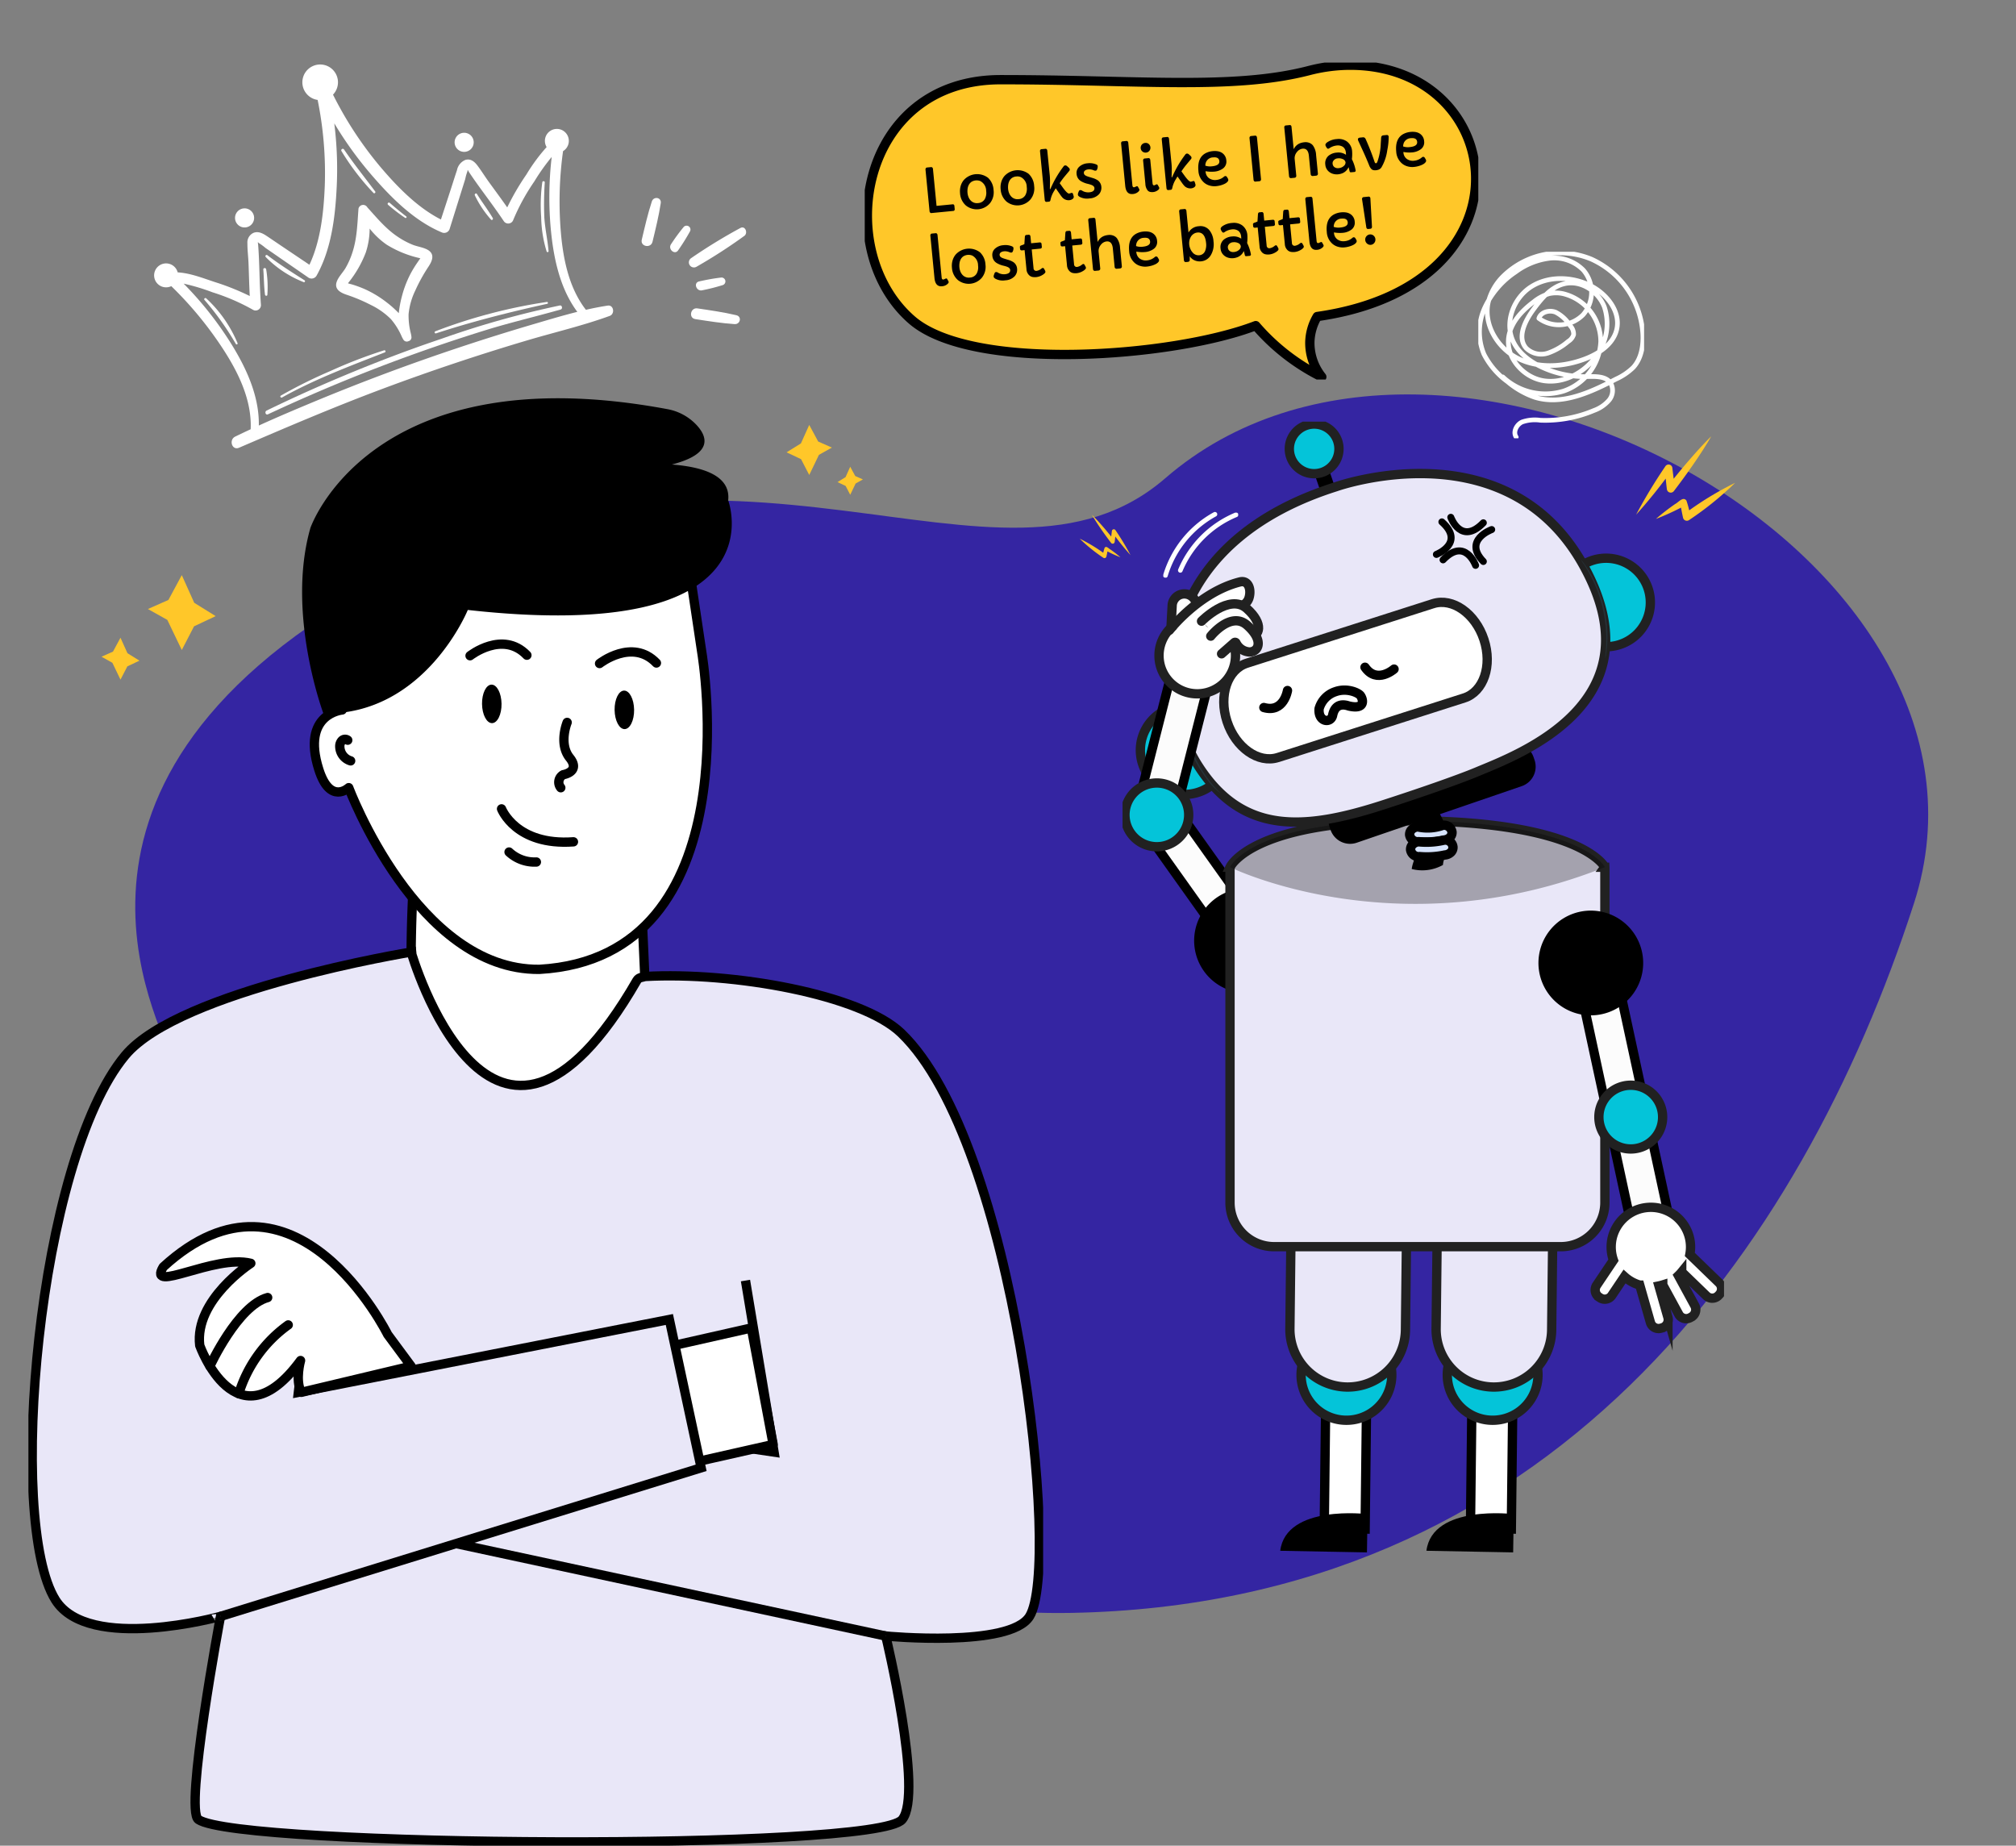 <svg xmlns="http://www.w3.org/2000/svg" xmlns:xlink="http://www.w3.org/1999/xlink" width="432.604" height="396.021" viewBox="0 0 432.604 396.021"><rect x="0" y="0" width="432.604" height="396.021" fill="#808080" stroke="none"/><defs><clipPath id="clip-path"><rect id="Rectangle_11191" data-name="Rectangle 11191" width="282.507" height="369.03" fill="rgba(43,25,167,0.88)"></rect></clipPath><clipPath id="clip-path-2"><rect id="Rectangle_11193" data-name="Rectangle 11193" width="217.742" height="310.566" fill="none"></rect></clipPath><clipPath id="clip-path-3"><rect id="Rectangle_11205" data-name="Rectangle 11205" width="161.528" height="261.417" fill="none"></rect></clipPath><clipPath id="clip-path-4"><rect id="Rectangle_11202" data-name="Rectangle 11202" width="129.064" height="242.622" fill="none"></rect></clipPath><clipPath id="clip-path-5"><rect id="Rectangle_11198" data-name="Rectangle 11198" width="80.44" height="17.855" fill="none"></rect></clipPath><clipPath id="clip-path-6"><rect id="Rectangle_11203" data-name="Rectangle 11203" width="148.335" height="46.683" fill="#ffc729"></rect></clipPath><clipPath id="clip-path-7"><rect id="Rectangle_11204" data-name="Rectangle 11204" width="15.368" height="14.721" fill="none" stroke="#fff" stroke-width="1"></rect></clipPath><clipPath id="clip-path-8"><rect id="Rectangle_11206" data-name="Rectangle 11206" width="131.662" height="68.01" fill="none"></rect></clipPath><clipPath id="clip-path-9"><rect id="Rectangle_11207" data-name="Rectangle 11207" width="35.573" height="40.011" fill="none" stroke="#fff" stroke-width="1"></rect></clipPath></defs><g id="Group_36056" data-name="Group 36056" transform="translate(12439.314 -17049.209)"><g id="Group_36031" data-name="Group 36031" transform="translate(-12439.314 17336.656) rotate(-74)"><g id="Group_36030" data-name="Group 36030" clip-path="url(#clip-path)"><path id="Path_104807" data-name="Path 104807" d="M67.44,19.032c4.54-1.181,46.066-49.8,109.724,13.111s29.669,131.341,69.425,157.267c65.9,42.974,35.075,182.254-43.427,179.583S37.127,335.326,7,237.11,52.8,22.841,67.44,19.032" transform="translate(-0.001 0)" fill="rgba(43,25,167,0.88)"></path></g></g><g id="Group_36035" data-name="Group 36035" transform="translate(-12433.216 17134.664)"><g id="Group_36034" data-name="Group 36034" clip-path="url(#clip-path-2)"><path id="Path_104809" data-name="Path 104809" d="M150.911,118.7l1.168,25.795,10.561.715c-1.818,4.674-7.211,31.693-33.587,30.405-30.493.084-34.079-27.541-36.371-33.481a86.236,86.236,0,0,0,9.252-2.879c.129-13.727.965-18.977,1.094-32.705Z" transform="translate(-19.811 -20.428)" fill="#fff"></path><path id="Path_104810" data-name="Path 104810" d="M150.911,118.7l1.168,25.795,10.561.715c-1.818,4.674-7.211,31.693-33.587,30.405-30.493.084-34.079-27.541-36.371-33.481a86.236,86.236,0,0,0,9.252-2.879c.129-13.727.965-18.977,1.094-32.705Z" transform="translate(-19.811 -20.428)" fill="none" stroke="#000" stroke-linecap="round" stroke-linejoin="round" stroke-width="2"></path><path id="Path_104811" data-name="Path 104811" d="M130.775,153.081c.407-.706,1.314-.631,1.684-.829,19.01-1.056,46.4,3.884,55,12.126,24.517,23.521,34.378,114.166,27.566,125.174-4.188,6.769-30.859,4.219-30.859,4.219s8.149,33.811,3.516,39.381c-5.672,6.818-142.239,5.941-151.011,0-3.045-2.062,4.74-43.6,4.74-43.6S13.134,297.384,6,286.036c-10.544-16.768-3.867-94.2,14.962-116.851,11.7-14.068,61.354-22.174,61.354-22.174s17.314,60.132,48.461,6.069" transform="translate(-0.191 -28.185)" fill="#e9e7f8"></path><path id="Path_104812" data-name="Path 104812" d="M130.775,153.081c.407-.706,1.314-.631,1.684-.829,19.01-1.056,46.4,3.884,55,12.126,24.517,23.521,34.378,114.166,27.566,125.174-4.188,6.769-30.859,4.219-30.859,4.219s8.149,33.811,3.516,39.381c-5.672,6.818-142.239,5.941-151.011,0-3.045-2.062,4.74-43.6,4.74-43.6S13.134,297.384,6,286.036c-10.544-16.768-3.867-94.2,14.962-116.851,11.7-14.068,61.354-22.174,61.354-22.174S99.628,207.144,130.775,153.081Z" transform="translate(-0.191 -28.185)" fill="none" stroke="#000" stroke-miterlimit="10" stroke-width="2"></path><path id="Path_104813" data-name="Path 104813" d="M172.286,61.207s11.124,65.333-34.875,67.934c-26.288.233-40.9-38.99-40.9-38.99s-3.994,3.8-6.432-3.938c-3.771-11.967,5.028-12.732,5.028-12.732L92.519,54.318,132.25,34.435l37.1,7.128Z" transform="translate(-27.775 -6.602)" fill="#fff"></path><path id="Path_104814" data-name="Path 104814" d="M172.286,61.207s11.124,65.333-34.875,67.934c-26.288.233-40.9-38.99-40.9-38.99s-3.994,3.8-6.432-3.938c-3.771-11.967,5.028-12.732,5.028-12.732L92.519,54.318,132.25,34.435l37.1,7.128Z" transform="translate(-27.775 -6.602)" fill="none" stroke="#000" stroke-linecap="round" stroke-linejoin="round" stroke-width="2"></path><path id="Path_104815" data-name="Path 104815" d="M174.087,21.893s11.681,31.045-55.874,23.529c0,0-9.2,22.617-30.983,22.221,0,0-8.042-21.453-2.794-39.811,0,0,12.8-37.4,76.644-25.491a11.329,11.329,0,0,1,6.348,3.534c3.578,3.991,4.076,10.619-32.355,10.462,0,0,40.45-7.843,39.014,5.555" transform="translate(-23.928 0)"></path><path id="Path_104816" data-name="Path 104816" d="M185.547,90.72a.95.95,0,0,0-1.253.1,1.762,1.762,0,0,0-.451,1.271,3.265,3.265,0,0,0,2.328,3.066" transform="translate(-117.026 -17.356)" fill="none" stroke="#000" stroke-linecap="round" stroke-linejoin="round" stroke-width="2"></path><path id="Path_104817" data-name="Path 104817" d="M147.969,80.116c.033,2.283-.877,4.148-2.033,4.165s-2.12-1.821-2.153-4.1.877-4.147,2.033-4.164,2.12,1.82,2.153,4.1" transform="translate(-46.444 -14.573)"></path><path id="Path_104818" data-name="Path 104818" d="M112.775,81.7c.033,2.283-.877,4.148-2.033,4.165s-2.12-1.821-2.153-4.1.877-4.147,2.033-4.164,2.12,1.82,2.153,4.1" transform="translate(17.197 -14.878)"></path><path id="Path_104819" data-name="Path 104819" d="M137.048,67.759s7.017-5.522,12.2-.113" transform="translate(-42.281 -12.514)" fill="#fff"></path><path id="Path_104820" data-name="Path 104820" d="M137.048,67.759s7.017-5.522,12.2-.113" transform="translate(-42.281 -12.514)" fill="none" stroke="#000" stroke-linecap="round" stroke-linejoin="round" stroke-width="2"></path><path id="Path_104821" data-name="Path 104821" d="M102.664,69.827s7.017-5.522,12.2-.113" transform="translate(19.895 -12.91)" fill="#fff"></path><path id="Path_104822" data-name="Path 104822" d="M102.664,69.827s7.017-5.522,12.2-.113" transform="translate(19.895 -12.91)" fill="none" stroke="#000" stroke-linecap="round" stroke-linejoin="round" stroke-width="2"></path><path id="Path_104823" data-name="Path 104823" d="M126.477,86.048s-1.88,4.564.544,7.582-1.374,3.634-1.374,3.634a1.845,1.845,0,0,0-.535,2.8" transform="translate(-10.873 -16.497)" fill="#fff"></path><path id="Path_104824" data-name="Path 104824" d="M126.477,86.048s-1.88,4.564.544,7.582-1.374,3.634-1.374,3.634a1.845,1.845,0,0,0-.535,2.8" transform="translate(-10.873 -16.497)" fill="none" stroke="#000" stroke-linecap="round" stroke-linejoin="round" stroke-width="2"></path><path id="Path_104825" data-name="Path 104825" d="M124.691,109s3.055,7.962,15.431,7.072" transform="translate(-23.165 -20.898)" fill="#fff"></path><path id="Path_104826" data-name="Path 104826" d="M124.691,109s3.055,7.962,15.431,7.072" transform="translate(-23.165 -20.898)" fill="none" stroke="#000" stroke-linecap="round" stroke-linejoin="round" stroke-width="2"></path><path id="Path_104827" data-name="Path 104827" d="M140.4,122.6a8.017,8.017,0,0,1-5.861-2.14" transform="translate(-31.401 -23.095)" fill="#fff"></path><path id="Path_104828" data-name="Path 104828" d="M140.4,122.6a8.017,8.017,0,0,1-5.861-2.14" transform="translate(-31.401 -23.095)" fill="none" stroke="#000" stroke-linecap="round" stroke-linejoin="round" stroke-width="2"></path><path id="Path_104829" data-name="Path 104829" d="M148.118,310.49,41.783,287.607l8.975-27.419,73.389,10.832-6.129-36.807" transform="translate(35.852 -44.903)" fill="#e9e7f8"></path><path id="Path_104830" data-name="Path 104830" d="M148.118,310.49,41.783,287.607l8.975-27.419,73.389,10.832-6.129-36.807" transform="translate(35.852 -44.903)" fill="none" stroke="#000" stroke-miterlimit="10" stroke-width="2"></path><path id="Path_104831" data-name="Path 104831" d="M71.672,251.8l22.141-5L98.5,271.8l-22.14,5Z" transform="translate(61.314 -47.316)" fill="#fff"></path><path id="Path_104832" data-name="Path 104832" d="M71.672,251.8l22.141-5L98.5,271.8l-22.14,5Z" transform="translate(61.314 -47.316)" fill="none" stroke="#000" stroke-linecap="round" stroke-linejoin="round" stroke-width="2"></path><path id="Path_104833" data-name="Path 104833" d="M90.8,305.215l103.138-31.88-6.82-31.826-79.607,15.638,3.341-28.441" transform="translate(-49.582 -43.847)" fill="#e9e7f8"></path><path id="Path_104834" data-name="Path 104834" d="M90.8,305.215l103.138-31.88-6.82-31.826-79.607,15.638,3.341-28.441" transform="translate(-49.582 -43.847)" fill="none" stroke="#000" stroke-miterlimit="10" stroke-width="2"></path><path id="Path_104835" data-name="Path 104835" d="M216.5,243.047s-19.973-40.336-48.169-14.49c-3.525,5.875,10.965-2.741,18.8-.783,0,0-12.14,7.832-10.965,17.623,0,0,7.832,22.029,21.637,3.231,0,0-1.2,4.173.148,6.83l23.579-5.615Z" transform="translate(-139.405 -42.161)" fill="#fff"></path><path id="Path_104836" data-name="Path 104836" d="M216.5,243.047s-19.973-40.336-48.169-14.49c-3.525,5.875,10.965-2.741,18.8-.783,0,0-12.14,7.832-10.965,17.623,0,0,7.832,22.029,21.637,3.231,0,0-1.2,4.173.148,6.83l23.579-5.615Z" transform="translate(-139.405 -42.161)" fill="none" stroke="#000" stroke-linecap="round" stroke-linejoin="round" stroke-width="2"></path><path id="Path_104837" data-name="Path 104837" d="M205.865,253.449s5.943-12.963,12.4-14.726" transform="translate(-166.923 -45.768)" fill="#fff"></path><path id="Path_104838" data-name="Path 104838" d="M205.865,253.449s5.943-12.963,12.4-14.726" transform="translate(-166.923 -45.768)" fill="none" stroke="#000" stroke-linecap="round" stroke-linejoin="round" stroke-width="2"></path><path id="Path_104839" data-name="Path 104839" d="M200.414,260.744a28.433,28.433,0,0,1,10.607-14.753" transform="translate(-155.27 -47.161)" fill="#fff"></path><path id="Path_104840" data-name="Path 104840" d="M200.414,260.744a28.433,28.433,0,0,1,10.607-14.753" transform="translate(-155.27 -47.161)" fill="none" stroke="#000" stroke-linecap="round" stroke-linejoin="round" stroke-width="2"></path></g></g><g id="Group_36050" data-name="Group 36050" transform="translate(-12217.079 17148.162)"><g id="Group_36045" data-name="Group 36045" transform="translate(-2.709 -19.588)" clip-path="url(#clip-path-3)"><rect id="Rectangle_11194" data-name="Rectangle 11194" width="40.85" height="8.771" transform="translate(96.014 248.623) rotate(-89.347)" fill="#fff"></rect><rect id="Rectangle_11195" data-name="Rectangle 11195" width="40.85" height="8.771" transform="translate(96.014 248.623) rotate(-89.347)" fill="none" stroke="#000" stroke-miterlimit="10" stroke-width="2"></rect><g id="Group_36040" data-name="Group 36040" transform="translate(21.358 11.106)"><g id="Group_36039" data-name="Group 36039" clip-path="url(#clip-path-4)"><path id="Path_104841" data-name="Path 104841" d="M154.067,384.443a9.732,9.732,0,1,0-6.907,11.9,9.732,9.732,0,0,0,6.907-11.9" transform="translate(-65.245 -182.4)" fill="#04c4d9"></path><path id="Path_104842" data-name="Path 104842" d="M154.067,384.443a9.732,9.732,0,1,0-6.907,11.9A9.732,9.732,0,0,0,154.067,384.443Z" transform="translate(-65.245 -182.4)" fill="none" stroke="#212121" stroke-miterlimit="10" stroke-width="2"></path><path id="Path_104843" data-name="Path 104843" d="M126.261,461.574l18.61.348.124-8.207s-17.46-2.165-18.734,7.859" transform="translate(-61.054 -219.299)"></path><path id="Path_104844" data-name="Path 104844" d="M155.82,282.024l-.206,18.037a4.488,4.488,0,0,1-2.4.852,4.408,4.408,0,0,1-2.75-.91q.1-9.019.206-18.037Z" transform="translate(-72.759 -136.345)"></path><path id="Path_104845" data-name="Path 104845" d="M142.543,355.575h0A12.4,12.4,0,0,0,155.08,343.32l.272-23.814a12.4,12.4,0,1,0-24.793-.283l-.272,23.815a12.4,12.4,0,0,0,12.255,12.538" transform="translate(-63 -148.434)" fill="#e9e7f8"></path><path id="Path_104846" data-name="Path 104846" d="M142.543,355.575h0A12.4,12.4,0,0,0,155.08,343.32l.272-23.814a12.4,12.4,0,1,0-24.793-.283l-.272,23.815A12.4,12.4,0,0,0,142.543,355.575Z" transform="translate(-63 -148.434)" fill="none" stroke="#212121" stroke-miterlimit="10" stroke-width="2"></path><path id="Path_104847" data-name="Path 104847" d="M150.445,296.887a13.522,13.522,0,0,0,3.973.045,1.55,1.55,0,0,0,.964-.322,1.052,1.052,0,0,0,.406-.8,1.262,1.262,0,0,0-1.344-1.153,7.268,7.268,0,0,1-3.974-.045,1.553,1.553,0,0,0-.964.322,1.054,1.054,0,0,0-.406.8,1.263,1.263,0,0,0,1.345,1.153" transform="translate(-72.098 -142.46)" fill="#d6e3fd"></path><path id="Path_104848" data-name="Path 104848" d="M150.445,296.887a13.522,13.522,0,0,0,3.973.045,1.55,1.55,0,0,0,.964-.322,1.052,1.052,0,0,0,.406-.8,1.262,1.262,0,0,0-1.344-1.153,7.268,7.268,0,0,1-3.974-.045,1.553,1.553,0,0,0-.964.322,1.054,1.054,0,0,0-.406.8A1.263,1.263,0,0,0,150.445,296.887Z" transform="translate(-72.098 -142.46)" fill="none" stroke="#000" stroke-miterlimit="10" stroke-width="2"></path><path id="Path_104849" data-name="Path 104849" d="M150.393,301.352a13.527,13.527,0,0,0,3.973.045,1.551,1.551,0,0,0,.964-.322,1.053,1.053,0,0,0,.406-.8,1.2,1.2,0,0,0-1.344-1.153,12.522,12.522,0,0,1-3.973-.045,1.474,1.474,0,0,0-.964.322,1.052,1.052,0,0,0-.406.8,1.262,1.262,0,0,0,1.344,1.153" transform="translate(-72.073 -144.617)" fill="#d6e3fd"></path><path id="Path_104850" data-name="Path 104850" d="M150.393,301.352a13.527,13.527,0,0,0,3.973.045,1.551,1.551,0,0,0,.964-.322,1.053,1.053,0,0,0,.406-.8,1.2,1.2,0,0,0-1.344-1.153,12.522,12.522,0,0,1-3.973-.045,1.474,1.474,0,0,0-.964.322,1.052,1.052,0,0,0-.406.8A1.262,1.262,0,0,0,150.393,301.352Z" transform="translate(-72.073 -144.617)" fill="none" stroke="#000" stroke-miterlimit="10" stroke-width="2"></path><rect id="Rectangle_11196" data-name="Rectangle 11196" width="40.85" height="8.771" transform="translate(43.281 237.516) rotate(-89.347)" fill="#fff"></rect><rect id="Rectangle_11197" data-name="Rectangle 11197" width="40.85" height="8.771" transform="translate(43.281 237.516) rotate(-89.347)" fill="none" stroke="#000" stroke-miterlimit="10" stroke-width="2"></rect><path id="Path_104851" data-name="Path 104851" d="M93.318,384.443a9.732,9.732,0,1,0-6.907,11.9,9.732,9.732,0,0,0,6.907-11.9" transform="translate(-35.869 -182.4)" fill="#04c4d9"></path><path id="Path_104852" data-name="Path 104852" d="M93.318,384.443a9.732,9.732,0,1,0-6.907,11.9A9.732,9.732,0,0,0,93.318,384.443Z" transform="translate(-35.869 -182.4)" fill="none" stroke="#212121" stroke-miterlimit="10" stroke-width="2"></path><path id="Path_104853" data-name="Path 104853" d="M65.511,461.574l18.61.348.124-8.207s-17.46-2.165-18.734,7.859" transform="translate(-31.678 -219.299)"></path><path id="Path_104854" data-name="Path 104854" d="M95.071,282.024l-.206,18.037a4.488,4.488,0,0,1-2.4.852,4.408,4.408,0,0,1-2.75-.91q.1-9.019.206-18.037Z" transform="translate(-43.384 -136.345)"></path><path id="Path_104855" data-name="Path 104855" d="M81.793,355.575h0A12.4,12.4,0,0,0,94.33,343.32l.272-23.814a12.4,12.4,0,1,0-24.793-.283l-.272,23.815a12.4,12.4,0,0,0,12.255,12.538" transform="translate(-33.624 -148.434)" fill="#e9e7f8"></path><path id="Path_104856" data-name="Path 104856" d="M81.793,355.575h0A12.4,12.4,0,0,0,94.33,343.32l.272-23.814a12.4,12.4,0,1,0-24.793-.283l-.272,23.815A12.4,12.4,0,0,0,81.793,355.575Z" transform="translate(-33.624 -148.434)" fill="none" stroke="#212121" stroke-miterlimit="10" stroke-width="2"></path><path id="Path_104857" data-name="Path 104857" d="M89.7,296.887a13.526,13.526,0,0,0,3.973.045,1.552,1.552,0,0,0,.964-.322,1.052,1.052,0,0,0,.406-.8,1.262,1.262,0,0,0-1.344-1.153,7.266,7.266,0,0,1-3.973-.045,1.552,1.552,0,0,0-.964.322,1.052,1.052,0,0,0-.406.8,1.262,1.262,0,0,0,1.344,1.153" transform="translate(-42.722 -142.46)" fill="#d6e3fd"></path><path id="Path_104858" data-name="Path 104858" d="M89.7,296.887a13.526,13.526,0,0,0,3.973.045,1.552,1.552,0,0,0,.964-.322,1.052,1.052,0,0,0,.406-.8,1.262,1.262,0,0,0-1.344-1.153,7.266,7.266,0,0,1-3.973-.045,1.552,1.552,0,0,0-.964.322,1.052,1.052,0,0,0-.406.8A1.262,1.262,0,0,0,89.7,296.887Z" transform="translate(-42.722 -142.46)" fill="none" stroke="#000" stroke-miterlimit="10" stroke-width="2"></path><path id="Path_104859" data-name="Path 104859" d="M89.644,301.352a13.527,13.527,0,0,0,3.973.045,1.551,1.551,0,0,0,.964-.322,1.052,1.052,0,0,0,.406-.8,1.2,1.2,0,0,0-1.344-1.153,12.522,12.522,0,0,1-3.973-.045,1.474,1.474,0,0,0-.964.322,1.052,1.052,0,0,0-.406.8,1.262,1.262,0,0,0,1.344,1.153" transform="translate(-42.698 -144.617)" fill="#d6e3fd"></path><path id="Path_104860" data-name="Path 104860" d="M89.644,301.352a13.527,13.527,0,0,0,3.973.045,1.551,1.551,0,0,0,.964-.322,1.052,1.052,0,0,0,.406-.8,1.2,1.2,0,0,0-1.344-1.153,12.522,12.522,0,0,1-3.973-.045,1.474,1.474,0,0,0-.964.322,1.052,1.052,0,0,0-.406.8A1.262,1.262,0,0,0,89.644,301.352Z" transform="translate(-42.698 -144.617)" fill="none" stroke="#000" stroke-miterlimit="10" stroke-width="2"></path><path id="Path_104861" data-name="Path 104861" d="M13.691,157.36l-6.8,4.659,17.6,24.726,6.8-4.659Z" transform="translate(-3.333 -76.092)" fill="#fcfcfc"></path><path id="Path_104862" data-name="Path 104862" d="M13.691,157.36l-6.8,4.659,17.6,24.726,6.8-4.659Z" transform="translate(-3.333 -76.092)" fill="none" stroke="#000" stroke-miterlimit="10" stroke-width="2"></path><path id="Path_104863" data-name="Path 104863" d="M51.963,207.5a11.238,11.238,0,1,0-13.372,8.59,11.238,11.238,0,0,0,13.372-8.59" transform="translate(-14.381 -93.743)"></path><path id="Path_104864" data-name="Path 104864" d="M44.648,176.2v71.531a9.462,9.462,0,0,0,9.462,9.462h61.517a9.462,9.462,0,0,0,9.462-9.462V176.2c0-.141,0-.281-.007-.422a.016.016,0,0,0,0-.018c-.216-.415-5.413-9.544-40.211-9.952-34.885-.412-40.02,9.548-40.215,9.952a.016.016,0,0,0,0,.018c-.007.141-.007.281-.007.422" transform="translate(-21.59 -80.168)" fill="#e9e7f8"></path><path id="Path_104865" data-name="Path 104865" d="M44.648,176.2v71.531a9.462,9.462,0,0,0,9.462,9.462h61.517a9.462,9.462,0,0,0,9.462-9.462V176.2c0-.141,0-.281-.007-.422a.016.016,0,0,0,0-.018c-.216-.415-5.413-9.544-40.211-9.952-34.885-.412-40.02,9.548-40.215,9.952a.016.016,0,0,0,0,.018C44.648,175.914,44.648,176.054,44.648,176.2Z" transform="translate(-21.59 -80.168)" fill="none" stroke="#212121" stroke-miterlimit="10" stroke-width="2"></path><g id="Group_36038" data-name="Group 36038" transform="translate(23.058 85.621)" opacity="0.3"><g id="Group_36037" data-name="Group 36037"><g id="Group_36036" data-name="Group 36036" clip-path="url(#clip-path-5)"><path id="Path_104866" data-name="Path 104866" d="M44.648,175.769a.011.011,0,0,1,.007,0c.589.289,36.3,17.565,80.426,0,0,0,0,0,.007,0a.04.04,0,0,1-.007-.014c-.216-.415-5.413-9.544-40.211-9.952-34.885-.412-40.02,9.548-40.215,9.952a.04.04,0,0,1-.007.014" transform="translate(-44.648 -165.789)"></path></g></g></g><path id="Path_104867" data-name="Path 104867" d="M91.631,154.949l35.4-12.138a4.422,4.422,0,0,0,2.749-5.617l-.209-.609a4.421,4.421,0,0,0-5.617-2.749l-35.4,12.138a4.422,4.422,0,0,0-2.749,5.617l.209.609a4.422,4.422,0,0,0,5.617,2.749" transform="translate(-41.375 -64.601)"></path><rect id="Rectangle_11199" data-name="Rectangle 11199" width="3.231" height="16.334" transform="translate(38.37 2.991) rotate(-18.927)"></rect><path id="Path_104868" data-name="Path 104868" d="M15.986,118.153a9.494,9.494,0,1,0,10.368,8.53,9.494,9.494,0,0,0-10.368-8.53" transform="translate(-3.584 -57.111)" fill="#04c4d9"></path><path id="Path_104869" data-name="Path 104869" d="M15.986,118.153a9.494,9.494,0,1,0,10.368,8.53A9.494,9.494,0,0,0,15.986,118.153Z" transform="translate(-3.584 -57.111)" fill="none" stroke="#212121" stroke-miterlimit="10" stroke-width="2"></path><path id="Path_104870" data-name="Path 104870" d="M191.015,56.8a9.494,9.494,0,1,0,10.455,8.422A9.493,9.493,0,0,0,191.015,56.8" transform="translate(-88.266 -27.44)" fill="#04c4d9"></path><path id="Path_104871" data-name="Path 104871" d="M191.015,56.8a9.494,9.494,0,1,0,10.455,8.422A9.493,9.493,0,0,0,191.015,56.8Z" transform="translate(-88.266 -27.44)" fill="none" stroke="#212121" stroke-miterlimit="10" stroke-width="2"></path><path id="Path_104872" data-name="Path 104872" d="M55.967,24.386S92.33,11.427,108.952,41.1,94.9,81.918,86.223,85.562c-3.93,1.653-12.536,4.636-20.186,7.106C49.1,98.15,36.094,98.974,26.693,84.745a30.95,30.95,0,0,1-2.823-5.284c-6.942-16.777-3.3-43.877,32.1-55.076" transform="translate(-10.141 -10.43)" fill="#e9e7f8"></path><path id="Path_104873" data-name="Path 104873" d="M55.967,24.386S92.33,11.427,108.952,41.1,94.9,81.918,86.223,85.562c-3.93,1.653-12.536,4.636-20.186,7.106C49.1,98.15,36.094,98.974,26.693,84.745a30.95,30.95,0,0,1-2.823-5.284C16.927,62.685,20.565,35.584,55.967,24.386Z" transform="translate(-10.141 -10.43)" fill="none" stroke="#212121" stroke-miterlimit="10" stroke-width="2"></path><path id="Path_104874" data-name="Path 104874" d="M53.695,108.363,93.631,95.591c4.189-1.327,6.1-6.93,4.267-12.514l-.007-.02c-1.836-5.587-6.722-9.037-10.913-7.706l-.01,0L47.032,88.127c-4.188,1.323-6.1,6.92-4.271,12.5l.01.032c1.833,5.584,6.715,9.035,10.9,7.708l.019-.006" transform="translate(-20.342 -36.298)" fill="#fff"></path><path id="Path_104875" data-name="Path 104875" d="M53.695,108.363,93.631,95.591c4.189-1.327,6.1-6.93,4.267-12.514l-.007-.02c-1.836-5.587-6.722-9.037-10.913-7.706l-.01,0L47.032,88.127c-4.188,1.323-6.1,6.92-4.271,12.5l.01.032c1.833,5.584,6.715,9.035,10.9,7.708Z" transform="translate(-20.342 -36.298)" fill="none" stroke="#212121" stroke-miterlimit="10" stroke-width="2"></path><path id="Path_104876" data-name="Path 104876" d="M76.955,1.542A5.324,5.324,0,1,0,79.4,8.665a5.325,5.325,0,0,0-2.442-7.123" transform="translate(-33.505 -0.483)" fill="#04c4d9"></path><path id="Path_104877" data-name="Path 104877" d="M76.955,1.542A5.324,5.324,0,1,0,79.4,8.665,5.325,5.325,0,0,0,76.955,1.542Z" transform="translate(-33.505 -0.483)" fill="none" stroke="#212121" stroke-miterlimit="10" stroke-width="2"></path><path id="Path_104878" data-name="Path 104878" d="M31.595,135.973a30.4,30.4,0,0,1-2.2-2.4,32.268,32.268,0,0,1-3.966-6.743,56.459,56.459,0,0,1-2.707-7.34c-.286-.964-.5-1.736-.65-2.321a4.228,4.228,0,0,0-.257-.841,4.7,4.7,0,0,0,.139.868c.1.557.286,1.352.553,2.354a47.62,47.62,0,0,0,2.646,7.437,29.842,29.842,0,0,0,4.078,6.755,15.18,15.18,0,0,0,1.672,1.723,4.96,4.96,0,0,0,.687.5" transform="translate(-10.551 -56.253)" fill="#263238"></path><path id="Path_104879" data-name="Path 104879" d="M190.492,57.375a4.525,4.525,0,0,0,.455.753c.162.23.349.516.552.867s.457.721.687,1.17a29.121,29.121,0,0,1,1.536,3.181,30.883,30.883,0,0,1,1.344,4.106,31.307,31.307,0,0,1,.721,4.256,29.138,29.138,0,0,1,.118,3.534c0,.5-.041.955-.062,1.357s-.056.744-.088,1.023a4.752,4.752,0,0,0-.055.877,4.8,4.8,0,0,0,.176-.861,10.254,10.254,0,0,0,.137-1.027c.042-.4.1-.855.112-1.361a25.714,25.714,0,0,0-.052-3.563,29.142,29.142,0,0,0-.7-4.313,28.743,28.743,0,0,0-1.38-4.138,26.1,26.1,0,0,0-1.612-3.18c-.247-.443-.509-.818-.733-1.154s-.422-.619-.595-.845a5.42,5.42,0,0,0-.558-.68" transform="translate(-92.113 -27.744)" fill="#263238"></path><path id="Path_104880" data-name="Path 104880" d="M116.852,159.588c.657,1.674,2.613,4.14,2.952,6.692.351,2.636-1.037,4.635-1.25,6.46a9.1,9.1,0,0,0,6.7-.866c.15-1.827,1.473-3.708,1.17-6.165-.323-2.618-2.233-5.178-2.872-6.987l-6.695.866" transform="translate(-56.504 -76.75)"></path><path id="Path_104881" data-name="Path 104881" d="M106.973,102.436s-3.695,3.275-6.238-.4" transform="translate(-48.711 -49.341)" fill="none" stroke="#000" stroke-linecap="round" stroke-linejoin="round" stroke-width="2"></path><path id="Path_104882" data-name="Path 104882" d="M63.783,111.708s-.779,4.876-5.074,3.65" transform="translate(-28.389 -54.017)" fill="none" stroke="#000" stroke-linecap="round" stroke-linejoin="round" stroke-width="2"></path><path id="Path_104883" data-name="Path 104883" d="M81.648,115.537a5.367,5.367,0,0,1,3.484-3.65c2.53-.912,4.978.249,5.392.83.618.865,1.078,3.069-2.489,2.239-1.078-.373-2.945-.622-3.484,1.991C84.182,118.736,81.4,118.441,81.648,115.537Z" transform="translate(-39.474 -53.94)" fill="none" stroke="#000" stroke-linecap="round" stroke-linejoin="round" stroke-width="2"></path><path id="Path_104884" data-name="Path 104884" d="M121.226,171.2a18.035,18.035,0,0,0,5.406-.345,2.081,2.081,0,0,0,1.276-.547,1.479,1.479,0,0,0,.469-1.154,1.734,1.734,0,0,0-1.948-1.465,9.693,9.693,0,0,1-5.406.345,2.087,2.087,0,0,0-1.276.547,1.477,1.477,0,0,0-.469,1.154,1.733,1.733,0,0,0,1.948,1.465" transform="translate(-57.676 -81.082)" fill="#d6e3fd"></path><path id="Path_104885" data-name="Path 104885" d="M121.226,171.2a18.035,18.035,0,0,0,5.406-.345,2.081,2.081,0,0,0,1.276-.547,1.479,1.479,0,0,0,.469-1.154,1.734,1.734,0,0,0-1.948-1.465,9.693,9.693,0,0,1-5.406.345,2.087,2.087,0,0,0-1.276.547,1.477,1.477,0,0,0-.469,1.154A1.733,1.733,0,0,0,121.226,171.2Z" transform="translate(-57.676 -81.082)" fill="none" stroke="#000" stroke-miterlimit="10" stroke-width="2"></path><path id="Path_104886" data-name="Path 104886" d="M121.623,177.384a18.034,18.034,0,0,0,5.406-.345,2.081,2.081,0,0,0,1.276-.547,1.479,1.479,0,0,0,.469-1.154,1.652,1.652,0,0,0-1.948-1.465,16.709,16.709,0,0,1-5.406.345,1.98,1.98,0,0,0-1.276.547,1.477,1.477,0,0,0-.469,1.154,1.733,1.733,0,0,0,1.948,1.465" transform="translate(-57.868 -84.061)" fill="#d6e3fd"></path><path id="Path_104887" data-name="Path 104887" d="M121.623,177.384a18.034,18.034,0,0,0,5.406-.345,2.081,2.081,0,0,0,1.276-.547,1.479,1.479,0,0,0,.469-1.154,1.652,1.652,0,0,0-1.948-1.465,16.709,16.709,0,0,1-5.406.345,1.98,1.98,0,0,0-1.276.547,1.477,1.477,0,0,0-.469,1.154A1.733,1.733,0,0,0,121.623,177.384Z" transform="translate(-57.868 -84.061)" fill="none" stroke="#000" stroke-miterlimit="10" stroke-width="2"></path><path id="Path_104888" data-name="Path 104888" d="M5.357,135.892l7.951,2.174,7.48-29.415-7.95-2.174Z" transform="translate(-2.59 -51.487)" fill="#fcfcfc"></path><path id="Path_104889" data-name="Path 104889" d="M5.357,135.892l7.951,2.174,7.48-29.415-7.95-2.174Z" transform="translate(-2.59 -51.487)" fill="none" stroke="#000" stroke-miterlimit="10" stroke-width="2"></path><path id="Path_104890" data-name="Path 104890" d="M5.84,163.508A6.838,6.838,0,1,0,1.3,154.97a6.838,6.838,0,0,0,4.539,8.538" transform="translate(-0.483 -72.596)" fill="#04c4d9"></path><path id="Path_104891" data-name="Path 104891" d="M5.84,163.508A6.838,6.838,0,1,0,1.3,154.97,6.838,6.838,0,0,0,5.84,163.508Z" transform="translate(-0.483 -72.596)" fill="none" stroke="#212121" stroke-miterlimit="10" stroke-width="2"></path><rect id="Rectangle_11200" data-name="Rectangle 11200" width="8.242" height="55.921" transform="matrix(0.978, -0.211, 0.211, 0.978, 98.178, 121.407)" fill="#fcfcfc"></rect><rect id="Rectangle_11201" data-name="Rectangle 11201" width="8.242" height="55.921" transform="matrix(0.978, -0.211, 0.211, 0.978, 98.178, 121.407)" fill="none" stroke="#000" stroke-miterlimit="10" stroke-width="2"></rect><path id="Path_104892" data-name="Path 104892" d="M186.857,203.508a11.238,11.238,0,1,0,8.059,13.7,11.239,11.239,0,0,0-8.059-13.7" transform="translate(-83.556 -98.232)"></path><path id="Path_104893" data-name="Path 104893" d="M209.085,277.243a6.838,6.838,0,1,0,.965,9.621,6.837,6.837,0,0,0-.965-9.621" transform="translate(-95.704 -133.315)" fill="#04c4d9"></path><path id="Path_104894" data-name="Path 104894" d="M209.085,277.243a6.838,6.838,0,1,0,.965,9.621A6.837,6.837,0,0,0,209.085,277.243Z" transform="translate(-95.704 -133.315)" fill="none" stroke="#212121" stroke-miterlimit="10" stroke-width="2"></path><path id="Path_104895" data-name="Path 104895" d="M208.234,351.126l-2.287-8.012a8.476,8.476,0,0,1-3.282-1.823l-2.713,4.039a1.822,1.822,0,0,1-2.53.5l-.223-.149a1.823,1.823,0,0,1-.507-2.527l0-.006,3.609-5.373a8.516,8.516,0,1,1,16.393-1.231l6.257,6.057a1.823,1.823,0,0,1,.042,2.578h0l-.186.192a1.823,1.823,0,0,1-2.572.037l-5.281-5.111a8.523,8.523,0,0,1-.711.771l3.5,6.429a1.823,1.823,0,0,1-.73,2.472l-.236.128a1.822,1.822,0,0,1-2.472-.73l-3.422-6.292a8.33,8.33,0,0,1-.819.212l1.933,6.77a1.822,1.822,0,0,1-1.28,2.238h0l-.257.074a1.823,1.823,0,0,1-2.226-1.237" transform="translate(-94.963 -157.842)" fill="#fff"></path><path id="Path_104896" data-name="Path 104896" d="M208.234,351.126l-2.287-8.012a8.476,8.476,0,0,1-3.282-1.823l-2.713,4.039a1.822,1.822,0,0,1-2.53.5l-.223-.149a1.823,1.823,0,0,1-.507-2.527l0-.006,3.609-5.373a8.516,8.516,0,1,1,16.393-1.231l6.257,6.057a1.823,1.823,0,0,1,.042,2.578h0l-.186.192a1.823,1.823,0,0,1-2.572.037l-5.281-5.111a8.523,8.523,0,0,1-.711.771l3.5,6.429a1.823,1.823,0,0,1-.73,2.472l-.236.128a1.822,1.822,0,0,1-2.472-.73l-3.422-6.292a8.33,8.33,0,0,1-.819.212l1.933,6.77a1.822,1.822,0,0,1-1.28,2.238h0l-.257.074A1.823,1.823,0,0,1,208.234,351.126Z" transform="translate(-94.963 -157.842)" fill="none" stroke="#212121" stroke-miterlimit="10" stroke-width="2"></path><path id="Path_104897" data-name="Path 104897" d="M22.4,83.4h0a2.615,2.615,0,0,1-2.471-2.751l.357-6.672a2.615,2.615,0,0,1,5.222.279l-.357,6.672A2.615,2.615,0,0,1,22.4,83.4" transform="translate(-9.637 -34.575)" fill="#fff"></path><path id="Path_104898" data-name="Path 104898" d="M22.4,83.4h0a2.615,2.615,0,0,1-2.471-2.751l.357-6.672a2.615,2.615,0,0,1,5.222.279l-.357,6.672A2.615,2.615,0,0,1,22.4,83.4Z" transform="translate(-9.637 -34.575)" fill="none" stroke="#212121" stroke-linecap="round" stroke-linejoin="round" stroke-width="2"></path><path id="Path_104899" data-name="Path 104899" d="M31.56,89.2a8.207,8.207,0,1,1-8.5-7.9,8.207,8.207,0,0,1,8.5,7.9" transform="translate(-7.327 -39.31)" fill="#fff"></path><path id="Path_104900" data-name="Path 104900" d="M31.56,89.2a8.207,8.207,0,1,1-8.5-7.9A8.207,8.207,0,0,1,31.56,89.2Z" transform="translate(-7.327 -39.31)" fill="none" stroke="#212121" stroke-miterlimit="10" stroke-width="2"></path><path id="Path_104901" data-name="Path 104901" d="M19.5,76.894s6.294-8.134,15.106-10.36c1.829-.463,2.5,1.6,1.959,3.41a2.624,2.624,0,0,1-1.275,1.56l-7.173,3.842" transform="translate(-9.43 -32.14)" fill="#fff"></path><path id="Path_104902" data-name="Path 104902" d="M19.5,76.894s6.294-8.134,15.106-10.36c1.829-.463,2.5,1.6,1.959,3.41a2.624,2.624,0,0,1-1.275,1.56l-7.173,3.842" transform="translate(-9.43 -32.14)" fill="none" stroke="#212121" stroke-linecap="round" stroke-linejoin="round" stroke-width="2"></path><path id="Path_104903" data-name="Path 104903" d="M32.813,79.424s5.977-6.051,9.717-2.715,2.765,5.995.577,6.1-3.018-2.706-3.018-2.706l-3.425,3.123" transform="translate(-15.867 -36.608)" fill="#fff"></path><path id="Path_104904" data-name="Path 104904" d="M32.813,79.424s5.977-6.051,9.717-2.715,2.765,5.995.577,6.1-3.018-2.706-3.018-2.706l-3.425,3.123" transform="translate(-15.867 -36.608)" fill="none" stroke="#212121" stroke-linecap="round" stroke-linejoin="round" stroke-width="2"></path><path id="Path_104905" data-name="Path 104905" d="M36.648,86.033s4.316-5.448,7.821-2.322,2.591,5.618.541,5.721a3.435,3.435,0,0,1-2.948-1.959.225.225,0,0,0-.344-.056l-2.746,2.406" transform="translate(-17.721 -40.01)" fill="#fff"></path><path id="Path_104906" data-name="Path 104906" d="M36.648,86.033s4.316-5.448,7.821-2.322,2.591,5.618.541,5.721a3.435,3.435,0,0,1-2.948-1.959.225.225,0,0,0-.344-.056l-2.746,2.406" transform="translate(-17.721 -40.01)" fill="none" stroke="#212121" stroke-linecap="round" stroke-linejoin="round" stroke-width="2"></path><path id="Path_104907" data-name="Path 104907" d="M136.39,39.746s2.192,6.1,6.978,1.18" transform="translate(-65.952 -19.219)" fill="none" stroke="#000" stroke-linecap="round" stroke-linejoin="round" stroke-width="1.5"></path><path id="Path_104908" data-name="Path 104908" d="M140.149,56.8s-2.246-6.108-6.978-1.18" transform="translate(-64.395 -25.965)" fill="none" stroke="#000" stroke-linecap="round" stroke-linejoin="round" stroke-width="1.5"></path><path id="Path_104909" data-name="Path 104909" d="M130.4,48.629s6.241-2.448,1.18-6.978" transform="translate(-63.054 -20.14)" fill="none" stroke="#000" stroke-linecap="round" stroke-linejoin="round" stroke-width="1.5"></path><path id="Path_104910" data-name="Path 104910" d="M150.209,44.839s-6.217,2.254-1.792,6.847" transform="translate(-70.999 -21.682)" fill="none" stroke="#000" stroke-linecap="round" stroke-linejoin="round" stroke-width="1.5"></path></g></g><g id="Group_36042" data-name="Group 36042" transform="translate(4.472 14.261)"><g id="Group_36041" data-name="Group 36041" transform="translate(0 0)" clip-path="url(#clip-path-6)"><path id="Path_104911" data-name="Path 104911" d="M212.4,16.836A111.179,111.179,0,0,1,218.711,6.4a.815.815,0,0,1,1.478.355c.165,1.465.371,2.924.5,4.393l-1.5-.422c1.46-1.862,2.948-3.7,4.5-5.493s3.14-3.565,4.841-5.234c-.588,1.041-1.221,2.047-1.861,3.049-1.929,2.988-4,5.879-6.155,8.7a.836.836,0,0,1-1.494-.4c-.191-1.462-.3-2.933-.458-4.4l1.48.379a111.166,111.166,0,0,1-7.644,9.5" transform="translate(-85.328 0)" fill="#ffc729"></path><path id="Path_104912" data-name="Path 104912" d="M219.524,24.426a47.017,47.017,0,0,1,4.123-3.2c.707-.351,1.681-1.685,2.415-.763.389,1.08.623,2.223.909,3.336l-1.29-.494a68.454,68.454,0,0,1,10.843-6.628,68.5,68.5,0,0,1-9.884,7.988.834.834,0,0,1-1.29-.494c-.234-1.037-.425-2.083-.616-3.13l1.092.466a54.056,54.056,0,0,1-6.3,2.917" transform="translate(-88.188 -6.701)" fill="#ffc729"></path><path id="Path_104913" data-name="Path 104913" d="M12.923,70.228a56.988,56.988,0,0,0-3.234-5.351.418.418,0,0,0-.758.182c-.084.751-.191,1.5-.257,2.253l.768-.217c-.749-.955-1.512-1.9-2.309-2.817s-1.611-1.828-2.482-2.684c.3.534.626,1.05.954,1.563.989,1.532,2.052,3.015,3.156,4.464a.429.429,0,0,0,.766-.2c.1-.75.155-1.5.235-2.256L9,65.356a57.119,57.119,0,0,0,3.92,4.871" transform="translate(5.667 -44.758)" fill="#ffc729"></path><path id="Path_104914" data-name="Path 104914" d="M8.717,74.618A23.925,23.925,0,0,0,6.6,72.979c-.362-.18-.862-.864-1.239-.392-.2.553-.319,1.14-.466,1.711l.661-.253A35.086,35.086,0,0,0,0,70.645a35.112,35.112,0,0,0,5.069,4.1.428.428,0,0,0,.661-.254c.12-.531.218-1.068.315-1.6l-.56.239a27.763,27.763,0,0,0,3.232,1.5" transform="translate(7.689 -48.692)" fill="#ffc729"></path></g></g><g id="Group_36044" data-name="Group 36044" transform="translate(30.847 29.85) rotate(3)"><g id="Group_36043" data-name="Group 36043" transform="translate(0 0)" clip-path="url(#clip-path-7)"><path id="Path_104915" data-name="Path 104915" d="M0,12.529A22.258,22.258,0,0,1,11.311,0" transform="translate(3.593 0.464)" fill="none" stroke="#fff" stroke-linecap="round" stroke-linejoin="round" stroke-width="1"></path><path id="Path_104916" data-name="Path 104916" d="M0,13.664A22.258,22.258,0,0,1,9.912,0" transform="translate(0.464 0.593)" fill="none" stroke="#fff" stroke-linecap="round" stroke-linejoin="round" stroke-width="1"></path></g></g></g><g id="Group_36047" data-name="Group 36047" transform="translate(-36.674 -85.525)"><g id="Group_36046" data-name="Group 36046" clip-path="url(#clip-path-8)"><path id="Path_104917" data-name="Path 104917" d="M98.51,67.879a45.06,45.06,0,0,1-14.172-11C66.5,63.726,23.5,66.9,10.545,55.663-6.711,40.686-.695,4.105,29.6,4.105,58.8,4.105,79.373,6.374,95.7,2.168a35.717,35.717,0,0,1,7.545-1.141c34.773-1.325,42.552,47-5.71,53.9a11.387,11.387,0,0,0-1.588,5.5,11.673,11.673,0,0,0,2.565,7.452" transform="translate(-0.435 -0.435)" fill="#ffc729"></path><path id="Path_104918" data-name="Path 104918" d="M98.51,67.879a45.06,45.06,0,0,1-14.172-11C66.5,63.726,23.5,66.9,10.545,55.663-6.711,40.686-.695,4.105,29.6,4.105,58.8,4.105,79.373,6.374,95.7,2.168a35.717,35.717,0,0,1,7.545-1.141c34.773-1.325,42.552,47-5.71,53.9a11.387,11.387,0,0,0-1.588,5.5A11.673,11.673,0,0,0,98.51,67.879Z" transform="translate(-0.435 -0.435)" fill="none" stroke="#000" stroke-linecap="round" stroke-linejoin="round" stroke-width="2"></path><path id="Path_104919" data-name="Path 104919" d="M23.065,40.213a.427.427,0,0,1,.077-.3.323.323,0,0,1,.24-.145l.892-.087a.32.32,0,0,1,.261.1.431.431,0,0,1,.129.278L25.437,48l3.456-.335a.3.3,0,0,1,.261.081.4.4,0,0,1,.112.25l.068.7a.394.394,0,0,1-.062.26.306.306,0,0,1-.241.129l-4.705.457a.315.315,0,0,1-.259-.1.439.439,0,0,1-.131-.278Z" transform="translate(-10.028 -17.254)"></path><path id="Path_104920" data-name="Path 104920" d="M36.171,46.448A4.09,4.09,0,0,1,36.3,44.9a3.557,3.557,0,0,1,.647-1.256,3.866,3.866,0,0,1,5.233-.509,3.856,3.856,0,0,1,1.182,2.627,3.753,3.753,0,0,1-.774,2.83,3.72,3.72,0,0,1-5.173.476,3.812,3.812,0,0,1-1.246-2.62m1.892-1.822a2.457,2.457,0,0,0-.269.837,3.91,3.91,0,0,0-.02.923,3.13,3.13,0,0,0,.211.873,2.35,2.35,0,0,0,.446.72,1.817,1.817,0,0,0,1.6.578A1.763,1.763,0,0,0,41.48,47.7a2.83,2.83,0,0,0,.293-1.747A2.359,2.359,0,0,0,40.5,43.827,2.127,2.127,0,0,0,38.626,44a1.824,1.824,0,0,0-.563.627" transform="translate(-15.718 -18.411)"></path><path id="Path_104921" data-name="Path 104921" d="M51.578,44.951a4.08,4.08,0,0,1,.13-1.548,3.569,3.569,0,0,1,.647-1.256,3.869,3.869,0,0,1,5.234-.509,3.861,3.861,0,0,1,1.182,2.627A3.753,3.753,0,0,1,58,47.1a3.722,3.722,0,0,1-5.173.476,3.811,3.811,0,0,1-1.246-2.62M53.47,43.13a2.457,2.457,0,0,0-.269.836,3.879,3.879,0,0,0-.02.923,3.134,3.134,0,0,0,.211.873,2.364,2.364,0,0,0,.445.72,1.817,1.817,0,0,0,1.6.578,1.761,1.761,0,0,0,1.448-.86,2.828,2.828,0,0,0,.293-1.748,2.36,2.36,0,0,0-1.274-2.122,1.862,1.862,0,0,0-.962-.131,1.881,1.881,0,0,0-.911.3,1.817,1.817,0,0,0-.562.627" transform="translate(-22.416 -17.76)"></path><path id="Path_104922" data-name="Path 104922" d="M72.795,42.338l.525-.154q.223-.022.31.272l.133.45a.832.832,0,0,1,.02.137.422.422,0,0,1-.058.233.7.7,0,0,1-.194.226,1.387,1.387,0,0,1-.728.257,1.779,1.779,0,0,1-1.583-.728,3.72,3.72,0,0,1-.279-.359L69.91,41.2l-.331.56a5.772,5.772,0,0,0-.772,1.858.992.992,0,0,1-.095.306.309.309,0,0,1-.266.148l-.51.05a.3.3,0,0,1-.25-.095.45.45,0,0,1-.128-.287L66.54,33.255a.42.42,0,0,1,.071-.3.306.306,0,0,1,.228-.138l.88-.085a.3.3,0,0,1,.253.091.437.437,0,0,1,.124.278l.541,5.372a13.831,13.831,0,0,1,.046,1.636q-.023.935-.025,1.225l0,.025c0,.034.013.05.03.049.038,0,.084-.064.137-.18a22.947,22.947,0,0,1,2.755-4.7.509.509,0,0,1,.324-.232.586.586,0,0,1,.454.163l.317.29a.754.754,0,0,1,.247.356.468.468,0,0,1-.128.4l-1.038,1.241q-.528.655-.994,1.364l.559.776q1.058,1.492,1.473,1.453" transform="translate(-28.93 -14.232)"></path><path id="Path_104923" data-name="Path 104923" d="M83.1,44.454q1.223-.12,1.144-.94-.043-.453-.769-.7a6.339,6.339,0,0,0-.665-.187,4.94,4.94,0,0,1-.692-.21,5.327,5.327,0,0,1-.63-.289,2.376,2.376,0,0,1-.523-.383,1.978,1.978,0,0,1-.547-1.253,1.773,1.773,0,0,1,.649-1.6,2.944,2.944,0,0,1,1.692-.673,3.651,3.651,0,0,1,1.9.254c.18.085.276.194.289.326a1.537,1.537,0,0,1-.09.629q-.117.349-.318.369a.785.785,0,0,1-.371-.047q-.171-.067-.307-.116a1.816,1.816,0,0,0-.287-.071,2.1,2.1,0,0,0-.6-.038,2,2,0,0,0-.433.081.97.97,0,0,0-.287.15.573.573,0,0,0-.279.517.667.667,0,0,0,.173.427,1.321,1.321,0,0,0,.388.245,4.736,4.736,0,0,0,.574.2l.716.22a3.916,3.916,0,0,1,1.193.547,1.9,1.9,0,0,1,.705,1.3,2.106,2.106,0,0,1-.509,1.658,2.96,2.96,0,0,1-2.018.884,3.365,3.365,0,0,1-2.11-.329q-.363-.221-.383-.426a.888.888,0,0,1,.037-.374c.039-.113.09-.246.155-.4a.356.356,0,0,1,.3-.25.7.7,0,0,1,.445.14,2.2,2.2,0,0,0,.652.265,2.334,2.334,0,0,0,.811.066" transform="translate(-34.959 -16.61)"></path><path id="Path_104924" data-name="Path 104924" d="M99.754,39.263q.044.452.362.422a.806.806,0,0,0,.256-.083,1.716,1.716,0,0,1,.346-.143.26.26,0,0,1,.248.163l.24.434a.471.471,0,0,1,.057.174c.01.1-.06.224-.208.381a1.931,1.931,0,0,1-1.229.525q-1.429.139-1.613-1.767l-.883-9.091a.437.437,0,0,1,.073-.3.309.309,0,0,1,.231-.145l.854-.083a.3.3,0,0,1,.254.1.461.461,0,0,1,.125.283Z" transform="translate(-42.318 -12.933)"></path><path id="Path_104925" data-name="Path 104925" d="M105.916,32.574a1.026,1.026,0,0,1-.769-.227.985.985,0,0,1-.378-.71,1.028,1.028,0,0,1,.945-1.134.972.972,0,0,1,1.017.532,1.053,1.053,0,0,1-.112,1.169,1.017,1.017,0,0,1-.7.37m1.394,6.6c.029.3.144.443.343.424a.569.569,0,0,0,.224-.081,1.11,1.11,0,0,1,.327-.141c.09-.008.168.046.236.164l.241.427a.485.485,0,0,1,.07.2q.026.274-.422.556a1.935,1.935,0,0,1-.861.315A2.062,2.062,0,0,1,106.76,41a1.029,1.029,0,0,1-.476-.275,2.4,2.4,0,0,1-.515-1.455l-.483-4.973a.45.45,0,0,1,.072-.309.313.313,0,0,1,.23-.145l.855-.083a.3.3,0,0,1,.254.1.476.476,0,0,1,.125.29Z" transform="translate(-45.551 -13.26)"></path><path id="Path_104926" data-name="Path 104926" d="M119.024,37.847l.525-.154q.223-.022.31.272l.133.45a.972.972,0,0,1,.02.136.418.418,0,0,1-.058.233.7.7,0,0,1-.193.226,1.391,1.391,0,0,1-.729.257,1.776,1.776,0,0,1-1.582-.727,3.625,3.625,0,0,1-.28-.359l-1.032-1.47-.331.56a5.74,5.74,0,0,0-.772,1.858,1.013,1.013,0,0,1-.1.306.309.309,0,0,1-.266.147l-.51.05a.3.3,0,0,1-.25-.095.447.447,0,0,1-.128-.287l-1.018-10.486a.422.422,0,0,1,.071-.3.309.309,0,0,1,.228-.138l.88-.085a.3.3,0,0,1,.253.092.436.436,0,0,1,.124.278l.541,5.372a13.936,13.936,0,0,1,.047,1.636c-.016.623-.024,1.031-.026,1.224l0,.025c0,.034.013.051.03.049.038,0,.084-.064.137-.181a22.934,22.934,0,0,1,2.754-4.7.506.506,0,0,1,.324-.232.585.585,0,0,1,.454.163l.317.291a.754.754,0,0,1,.248.356.472.472,0,0,1-.128.4l-1.038,1.241q-.528.655-.994,1.363l.559.776q1.059,1.493,1.473,1.453" transform="translate(-49.03 -12.279)"></path><path id="Path_104927" data-name="Path 104927" d="M128.191,37.9l.006.122a1.86,1.86,0,0,0,.691,1.349,2.18,2.18,0,0,0,1.629.408,2.9,2.9,0,0,0,1.631-.705.48.48,0,0,1,.251-.127.386.386,0,0,1,.38.2l.206.34a.648.648,0,0,1,.084.268.483.483,0,0,1-.1.315,1.351,1.351,0,0,1-.314.317,2.6,2.6,0,0,1-.465.271,5.089,5.089,0,0,1-.556.214,5.715,5.715,0,0,1-1.212.246A3.648,3.648,0,0,1,129.113,41a3.143,3.143,0,0,1-1.186-.6,3.574,3.574,0,0,1-1.273-2.573q-.287-2.95,1.722-3.874a4.144,4.144,0,0,1,1.313-.353,4.063,4.063,0,0,1,1.181.034,2.4,2.4,0,0,1,.874.353,2.071,2.071,0,0,1,.9,1.617,1.828,1.828,0,0,1-.709,1.71,3.649,3.649,0,0,1-1.954.686,6.783,6.783,0,0,1-1.792-.1m2.955-2.166q-.088-.911-1.312-.792a1.7,1.7,0,0,0-1.549,1.013,1.994,1.994,0,0,0-.145.76,3.113,3.113,0,0,0,1.423.138q1.676-.162,1.583-1.119" transform="translate(-55.053 -14.598)"></path><path id="Path_104928" data-name="Path 104928" d="M146.077,28.264a.424.424,0,0,1,.078-.3.322.322,0,0,1,.24-.145l.892-.087a.318.318,0,0,1,.26.1.429.429,0,0,1,.13.278l.87,8.956a.421.421,0,0,1-.077.3.322.322,0,0,1-.24.145l-.892.087a.316.316,0,0,1-.26-.1.439.439,0,0,1-.131-.278Z" transform="translate(-63.513 -12.058)"></path><path id="Path_104929" data-name="Path 104929" d="M159.281,24.246a.421.421,0,0,1,.071-.3.307.307,0,0,1,.228-.138l.874-.085a.3.3,0,0,1,.253.091.434.434,0,0,1,.124.278l.469,4.826a2.493,2.493,0,0,1,1.5-1.348,3.662,3.662,0,0,1,.85-.167,2.158,2.158,0,0,1,.994.132,1.851,1.851,0,0,1,.781.552,3.869,3.869,0,0,1,.684,2.076l.385,3.959a.418.418,0,0,1-.085.317.464.464,0,0,1-.327.148l-.625.06a.468.468,0,0,1-.368-.086.42.42,0,0,1-.144-.289l-.385-3.964q-.158-1.632-1.356-1.516a1.791,1.791,0,0,0-1.206.709,2.034,2.034,0,0,0-.488,1.527l.344,3.544a.437.437,0,0,1-.079.311.455.455,0,0,1-.339.155l-.695.067a.367.367,0,0,1-.3-.092.446.446,0,0,1-.135-.291Z" transform="translate(-69.253 -10.315)"></path><path id="Path_104930" data-name="Path 104930" d="M181.355,35.719a.3.3,0,0,1-.3.37l-.619.06q-.248.025-.308-.07a.461.461,0,0,1-.075-.172c-.01-.053-.024-.116-.044-.192q-.069-.309-.174-.666a2.438,2.438,0,0,1-1.445,1.357,3.185,3.185,0,0,1-.818.183,2.857,2.857,0,0,1-.92-.063,2.4,2.4,0,0,1-.846-.364,2.168,2.168,0,0,1-.96-1.663,2.1,2.1,0,0,1,.691-1.889,3.133,3.133,0,0,1,1.787-.681,2.859,2.859,0,0,1,1.964.472q0-.219-.033-.543a1.808,1.808,0,0,0-.191-.639,1.45,1.45,0,0,0-.417-.506,1.981,1.981,0,0,0-1.392-.3,3.366,3.366,0,0,0-1.54.58.589.589,0,0,1-.261.109q-.172.016-.364-.306a1.319,1.319,0,0,1-.22-.48c-.018-.187.1-.381.367-.583a4.072,4.072,0,0,1,2.1-.706,3.061,3.061,0,0,1,2.091.473A2.821,2.821,0,0,1,180.6,31.68a8.218,8.218,0,0,1-.051,1.659,8.687,8.687,0,0,1,.8,2.38m-4.533-2.291a1.367,1.367,0,0,0-.336.421.9.9,0,0,0-.068.461,1.1,1.1,0,0,0,.137.45.917.917,0,0,0,.291.31,1.248,1.248,0,0,0,.813.2,2.128,2.128,0,0,0,.708-.172,1.742,1.742,0,0,0,.46-.308.954.954,0,0,0,.368-.769.926.926,0,0,0-.6-.7,2.042,2.042,0,0,0-1.064-.155,1.2,1.2,0,0,0-.708.266" transform="translate(-76.016 -12.614)"></path><path id="Path_104931" data-name="Path 104931" d="M193.834,27.891a14.3,14.3,0,0,1-.3,2.861,10,10,0,0,1-1.228,3.651,1.321,1.321,0,0,1-.563.5,2.219,2.219,0,0,1-.61.149,1.9,1.9,0,0,1-.549-.018.932.932,0,0,1-.4-.18,2.249,2.249,0,0,1-.549-.886q-.557-1.362-1.139-2.655l-1.183-2.576a.873.873,0,0,1-.076-.255q-.037-.383.461-.432l.579-.056a.6.6,0,0,1,.37.064.756.756,0,0,1,.27.357q1.067,2.38,1.892,4.841c.067.212.171.312.311.3.111-.011.2-.111.281-.3a12.937,12.937,0,0,0,.736-3.939q.049-.681.069-1.043a1.429,1.429,0,0,1,.066-.45.4.4,0,0,1,.112-.139.482.482,0,0,1,.271-.117l.733-.071c.273-.027.422.105.45.394" transform="translate(-81.406 -11.954)"></path><path id="Path_104932" data-name="Path 104932" d="M203.294,30.6l.006.122a1.859,1.859,0,0,0,.691,1.349,2.177,2.177,0,0,0,1.629.408,2.9,2.9,0,0,0,1.631-.7.473.473,0,0,1,.25-.127.385.385,0,0,1,.38.2l.206.34a.645.645,0,0,1,.084.268.484.484,0,0,1-.1.315,1.361,1.361,0,0,1-.314.317,2.6,2.6,0,0,1-.465.27,5.208,5.208,0,0,1-.556.215,5.715,5.715,0,0,1-1.212.246,3.644,3.644,0,0,1-1.308-.118,3.129,3.129,0,0,1-1.187-.6,3.572,3.572,0,0,1-1.273-2.572q-.287-2.95,1.722-3.874a4.129,4.129,0,0,1,1.312-.353,4.069,4.069,0,0,1,1.181.033,2.406,2.406,0,0,1,.874.353,2.072,2.072,0,0,1,.9,1.617,1.829,1.829,0,0,1-.709,1.71,3.652,3.652,0,0,1-1.954.686,6.808,6.808,0,0,1-1.792-.1m2.956-2.166q-.089-.911-1.313-.793a1.706,1.706,0,0,0-1.549,1.013,2,2,0,0,0-.145.76,3.124,3.124,0,0,0,1.423.139q1.676-.163,1.584-1.119" transform="translate(-87.707 -11.426)"></path><path id="Path_104933" data-name="Path 104933" d="M27.334,74.278q.044.452.362.422a.833.833,0,0,0,.256-.083,1.641,1.641,0,0,1,.346-.144.259.259,0,0,1,.248.163l.24.434a.47.47,0,0,1,.057.174c.01.1-.06.225-.207.381a1.936,1.936,0,0,1-1.23.525q-1.429.138-1.613-1.767l-.883-9.09a.442.442,0,0,1,.073-.3.306.306,0,0,1,.23-.144l.855-.084a.3.3,0,0,1,.253.1.459.459,0,0,1,.125.284Z" transform="translate(-10.83 -28.157)"></path><path id="Path_104934" data-name="Path 104934" d="M33.089,74.727a4.08,4.08,0,0,1,.13-1.548,3.565,3.565,0,0,1,.647-1.256,3.867,3.867,0,0,1,5.234-.509,3.856,3.856,0,0,1,1.182,2.627,3.75,3.75,0,0,1-.774,2.829,3.719,3.719,0,0,1-5.173.476,3.81,3.81,0,0,1-1.246-2.62m1.893-1.822a2.444,2.444,0,0,0-.27.837,3.9,3.9,0,0,0-.02.922,3.13,3.13,0,0,0,.211.873,2.364,2.364,0,0,0,.445.72,1.817,1.817,0,0,0,1.6.578,1.763,1.763,0,0,0,1.448-.861,2.828,2.828,0,0,0,.294-1.748,2.359,2.359,0,0,0-1.274-2.122,2.126,2.126,0,0,0-1.872.173,1.8,1.8,0,0,0-.563.627" transform="translate(-14.377 -30.707)"></path><path id="Path_104935" data-name="Path 104935" d="M51.12,75.541q1.223-.12,1.144-.941-.044-.454-.769-.7a6.437,6.437,0,0,0-.665-.187,5.063,5.063,0,0,1-.692-.209,5.238,5.238,0,0,1-.63-.29,2.36,2.36,0,0,1-.523-.384,1.978,1.978,0,0,1-.547-1.253,1.772,1.772,0,0,1,.649-1.594,2.943,2.943,0,0,1,1.692-.673,3.657,3.657,0,0,1,1.9.253c.18.085.276.194.289.326a1.533,1.533,0,0,1-.09.63q-.118.348-.318.369a.794.794,0,0,1-.371-.047c-.113-.045-.216-.083-.307-.115a1.653,1.653,0,0,0-.286-.071,2.065,2.065,0,0,0-.6-.038,2,2,0,0,0-.434.08,1,1,0,0,0-.287.15.572.572,0,0,0-.278.516.663.663,0,0,0,.173.427,1.3,1.3,0,0,0,.388.246,4.878,4.878,0,0,0,.574.2l.716.22a3.9,3.9,0,0,1,1.193.548,1.891,1.891,0,0,1,.705,1.3,2.1,2.1,0,0,1-.509,1.658,2.958,2.958,0,0,1-2.018.884,3.362,3.362,0,0,1-2.11-.329q-.363-.221-.383-.426a.883.883,0,0,1,.038-.374c.038-.112.089-.246.154-.4a.358.358,0,0,1,.3-.251.708.708,0,0,1,.445.141,2.189,2.189,0,0,0,.652.265,2.337,2.337,0,0,0,.812.066" transform="translate(-21.056 -30.126)"></path><path id="Path_104936" data-name="Path 104936" d="M63.61,67.936q.035.357-.367.4l-1.8.175.389,4a.574.574,0,0,0,.706.587,2.213,2.213,0,0,0,1.025-.51.5.5,0,0,1,.269-.111q.151-.014.259.188l.179.317a.861.861,0,0,1,.114.317.467.467,0,0,1-.171.328,2.035,2.035,0,0,1-.482.366,3.169,3.169,0,0,1-1.251.443,2.854,2.854,0,0,1-.92-.029,1.5,1.5,0,0,1-.6-.3,1.923,1.923,0,0,1-.649-1.385l-.4-4.067-.535.052q-.4.039-.437-.324l-.035-.363a.326.326,0,0,1,.054-.237.565.565,0,0,1,.287-.157l.62-.246.1-1.522q.029-.428.3-.454l.529-.051a.3.3,0,0,1,.254.094.46.46,0,0,1,.125.294l.14,1.44,1.8-.175q.4-.039.436.312Z" transform="translate(-25.611 -28.414)"></path><path id="Path_104937" data-name="Path 104937" d="M78.993,66.441q.035.357-.366.4l-1.8.175.389,4a.574.574,0,0,0,.707.587,2.224,2.224,0,0,0,1.025-.51.5.5,0,0,1,.269-.111q.15-.014.259.188l.179.317a.855.855,0,0,1,.114.317.468.468,0,0,1-.171.329,2.059,2.059,0,0,1-.483.366,3.175,3.175,0,0,1-1.25.443,2.859,2.859,0,0,1-.92-.029,1.5,1.5,0,0,1-.6-.3,1.923,1.923,0,0,1-.649-1.385l-.4-4.067-.535.052q-.4.039-.437-.324l-.035-.363a.324.324,0,0,1,.054-.237.571.571,0,0,1,.287-.157l.62-.246.1-1.522c.019-.286.12-.437.3-.454l.529-.051a.3.3,0,0,1,.254.094.461.461,0,0,1,.125.293l.14,1.44,1.8-.175c.268-.025.413.078.436.312Z" transform="translate(-32.3 -27.764)"></path><path id="Path_104938" data-name="Path 104938" d="M84.852,59.455a.426.426,0,0,1,.071-.3.307.307,0,0,1,.228-.138l.873-.085a.3.3,0,0,1,.253.092.43.43,0,0,1,.124.278l.469,4.826a2.491,2.491,0,0,1,1.5-1.349,3.672,3.672,0,0,1,.85-.166,2.15,2.15,0,0,1,.994.132,1.86,1.86,0,0,1,.781.552,3.869,3.869,0,0,1,.684,2.076l.385,3.959a.416.416,0,0,1-.085.317.464.464,0,0,1-.327.148l-.625.06a.475.475,0,0,1-.368-.086.421.421,0,0,1-.144-.289l-.385-3.965q-.158-1.63-1.356-1.515a1.791,1.791,0,0,0-1.206.709,2.037,2.037,0,0,0-.488,1.528l.344,3.544a.436.436,0,0,1-.079.31.457.457,0,0,1-.339.155l-.7.067a.364.364,0,0,1-.3-.093.443.443,0,0,1-.135-.29Z" transform="translate(-36.892 -25.624)"></path><path id="Path_104939" data-name="Path 104939" d="M101.9,68.431l.006.122a1.86,1.86,0,0,0,.69,1.349,2.184,2.184,0,0,0,1.63.408,2.9,2.9,0,0,0,1.631-.705.471.471,0,0,1,.25-.127.384.384,0,0,1,.38.2l.207.34a.647.647,0,0,1,.084.268.481.481,0,0,1-.1.315,1.373,1.373,0,0,1-.314.317,2.556,2.556,0,0,1-.466.271,5.383,5.383,0,0,1-.556.215,5.758,5.758,0,0,1-1.212.246,3.656,3.656,0,0,1-1.308-.118,3.156,3.156,0,0,1-1.187-.6,3.574,3.574,0,0,1-1.273-2.573q-.287-2.95,1.722-3.873a4.11,4.11,0,0,1,1.314-.353,4.066,4.066,0,0,1,1.181.033,2.411,2.411,0,0,1,.874.353,2.07,2.07,0,0,1,.9,1.616,1.827,1.827,0,0,1-.709,1.71,3.649,3.649,0,0,1-1.954.686,6.83,6.83,0,0,1-1.792-.1m2.955-2.166q-.088-.911-1.312-.792a1.705,1.705,0,0,0-1.549,1.013,1.985,1.985,0,0,0-.145.76,3.121,3.121,0,0,0,1.423.138q1.676-.162,1.583-1.119" transform="translate(-43.621 -27.874)"></path><path id="Path_104940" data-name="Path 104940" d="M120.816,66.965c-.255.025-.4-.127-.431-.454l-1.01-10.4a.456.456,0,0,1,.068-.3.3.3,0,0,1,.229-.145l.867-.084a.306.306,0,0,1,.257.1.451.451,0,0,1,.128.284l.453,4.66a2.725,2.725,0,0,1,2.224-1.349,2.477,2.477,0,0,1,2.229.819,4.193,4.193,0,0,1,.91,2.416,4.579,4.579,0,0,1-.591,3,2.681,2.681,0,0,1-2.075,1.3,2.8,2.8,0,0,1-1.354-.193,2.46,2.46,0,0,1-1.081-.889q.006.2,0,.392c0,.129,0,.253.007.372.008.265-.151.414-.478.445Zm1.1-5.47a2.372,2.372,0,0,0-.33.8,2.99,2.99,0,0,0-.052.925,3.064,3.064,0,0,0,.229.9,2.847,2.847,0,0,0,.466.756,1.632,1.632,0,0,0,1.432.633,1.474,1.474,0,0,0,1.28-.922,3.442,3.442,0,0,0,.205-1.731q-.166-1.715-1.094-2.121a1.5,1.5,0,0,0-.762-.1,1.739,1.739,0,0,0-.791.27,1.975,1.975,0,0,0-.584.581" transform="translate(-51.902 -24.166)"></path><path id="Path_104941" data-name="Path 104941" d="M141.584,67.562a.3.3,0,0,1-.3.37l-.619.06q-.248.025-.308-.07a.466.466,0,0,1-.075-.173c-.01-.052-.024-.116-.045-.192q-.068-.308-.174-.665a2.436,2.436,0,0,1-1.445,1.356,3.162,3.162,0,0,1-.818.183,2.877,2.877,0,0,1-.92-.063,2.42,2.42,0,0,1-.846-.364,2.172,2.172,0,0,1-.959-1.664,2.1,2.1,0,0,1,.691-1.888,3.132,3.132,0,0,1,1.788-.682,2.856,2.856,0,0,1,1.963.473c0-.146-.012-.328-.033-.544a1.8,1.8,0,0,0-.191-.638,1.465,1.465,0,0,0-.417-.507,1.986,1.986,0,0,0-1.393-.3,3.366,3.366,0,0,0-1.539.58.589.589,0,0,1-.26.11q-.172.016-.365-.306a1.322,1.322,0,0,1-.22-.48c-.018-.188.1-.382.367-.583a4.067,4.067,0,0,1,2.1-.706,3.069,3.069,0,0,1,2.092.473,2.819,2.819,0,0,1,1.171,2.177,8.218,8.218,0,0,1-.051,1.659,8.683,8.683,0,0,1,.8,2.38M137.05,65.27a1.382,1.382,0,0,0-.336.422.888.888,0,0,0-.068.461,1.093,1.093,0,0,0,.137.449.9.9,0,0,0,.291.31,1.251,1.251,0,0,0,.813.2,2.149,2.149,0,0,0,.708-.172,1.77,1.77,0,0,0,.46-.308.958.958,0,0,0,.369-.769.929.929,0,0,0-.6-.7,2.039,2.039,0,0,0-1.064-.154,1.2,1.2,0,0,0-.708.265" transform="translate(-58.724 -26.459)"></path><path id="Path_104942" data-name="Path 104942" d="M152.111,59.338q.035.357-.367.4l-1.8.175.389,4a.574.574,0,0,0,.706.587,2.219,2.219,0,0,0,1.025-.51.5.5,0,0,1,.27-.111q.15-.014.259.188l.179.317a.866.866,0,0,1,.114.317.47.47,0,0,1-.171.329,2.069,2.069,0,0,1-.483.366,3.175,3.175,0,0,1-1.25.443,2.835,2.835,0,0,1-.92-.03,1.489,1.489,0,0,1-.6-.3,1.922,1.922,0,0,1-.649-1.385l-.4-4.067-.536.053q-.4.039-.437-.325l-.035-.363a.328.328,0,0,1,.054-.236.569.569,0,0,1,.288-.157l.619-.246.1-1.522q.03-.428.3-.454l.53-.051a.3.3,0,0,1,.254.094.461.461,0,0,1,.125.293l.14,1.44,1.8-.175c.268-.025.413.078.436.312Z" transform="translate(-64.092 -24.676)"></path><path id="Path_104943" data-name="Path 104943" d="M161.71,58.406q.034.358-.367.4l-1.8.175.389,4a.573.573,0,0,0,.705.587,2.22,2.22,0,0,0,1.026-.51.5.5,0,0,1,.269-.111q.15-.014.259.188l.179.317a.864.864,0,0,1,.115.317.472.472,0,0,1-.172.328,2.012,2.012,0,0,1-.482.366,3.163,3.163,0,0,1-1.25.443,2.853,2.853,0,0,1-.92-.029,1.5,1.5,0,0,1-.605-.3,1.922,1.922,0,0,1-.648-1.385l-.4-4.067-.536.052q-.4.039-.436-.324l-.035-.363a.324.324,0,0,1,.053-.237.579.579,0,0,1,.288-.157l.62-.246.1-1.522c.02-.286.121-.437.3-.454l.528-.051a.3.3,0,0,1,.254.094.457.457,0,0,1,.125.293l.14,1.441,1.8-.175c.268-.025.413.078.436.312Z" transform="translate(-68.265 -24.271)"></path><path id="Path_104944" data-name="Path 104944" d="M169.689,60.45q.044.452.362.422a.837.837,0,0,0,.256-.083,1.639,1.639,0,0,1,.346-.144c.1-.01.18.045.248.163l.24.433a.476.476,0,0,1,.057.175c.01.1-.06.225-.207.38a1.935,1.935,0,0,1-1.23.526q-1.428.138-1.613-1.767l-.883-9.09a.442.442,0,0,1,.073-.3.307.307,0,0,1,.23-.145l.854-.083a.3.3,0,0,1,.254.1.462.462,0,0,1,.125.284Z" transform="translate(-72.725 -22.145)"></path><path id="Path_104945" data-name="Path 104945" d="M176.933,61.143l.006.122a1.856,1.856,0,0,0,.69,1.349,2.18,2.18,0,0,0,1.629.408,2.9,2.9,0,0,0,1.631-.705.474.474,0,0,1,.251-.127.385.385,0,0,1,.38.2l.206.34a.651.651,0,0,1,.084.268.481.481,0,0,1-.1.315,1.35,1.35,0,0,1-.314.317,2.525,2.525,0,0,1-.465.27,5.209,5.209,0,0,1-.556.215,5.75,5.75,0,0,1-1.212.246,3.656,3.656,0,0,1-1.308-.118,3.149,3.149,0,0,1-1.187-.6,3.576,3.576,0,0,1-1.273-2.573q-.287-2.95,1.722-3.873a4.117,4.117,0,0,1,1.313-.353,4.044,4.044,0,0,1,1.181.033,2.4,2.4,0,0,1,.874.353,2.07,2.07,0,0,1,.9,1.616,1.828,1.828,0,0,1-.709,1.71,3.648,3.648,0,0,1-1.954.686,6.825,6.825,0,0,1-1.792-.1m2.955-2.166c-.059-.607-.5-.873-1.313-.793a1.705,1.705,0,0,0-1.548,1.013,1.986,1.986,0,0,0-.145.76,3.129,3.129,0,0,0,1.423.138q1.677-.163,1.584-1.119" transform="translate(-76.245 -24.705)"></path><path id="Path_104946" data-name="Path 104946" d="M190.106,57.829a.317.317,0,0,1-.26-.094.422.422,0,0,1-.13-.274l-.915-6.037a.415.415,0,0,1,.078-.294.325.325,0,0,1,.24-.142l1.084-.106a.323.323,0,0,1,.269.092.408.408,0,0,1,.12.276l.341,6.092a.417.417,0,0,1-.078.293.323.323,0,0,1-.24.143Zm-.618,2.382a1.088,1.088,0,0,1,.248-.815,1.077,1.077,0,0,1,1.537-.149,1.136,1.136,0,0,1,.153,1.574,1.06,1.06,0,0,1-1.537.149,1.1,1.1,0,0,1-.4-.759" transform="translate(-82.089 -22.123)"></path></g></g><g id="Group_36049" data-name="Group 36049" transform="translate(94.988 -44.926)"><g id="Group_36048" data-name="Group 36048" clip-path="url(#clip-path-9)"><path id="Path_104947" data-name="Path 104947" d="M6.011,27.6a13.323,13.323,0,0,0,13.077,3.022,11.778,11.778,0,0,0,7.93-10.587,10.565,10.565,0,0,0-7.98-10.275,7.01,7.01,0,0,0-3.062-.027,9.321,9.321,0,0,0-3.321,1.747c-2.574,1.917-4.972,4.476-5.4,7.656-.588,4.417,3.241,8.683,7.654,9.3S23.8,26.511,26.268,22.8A11.435,11.435,0,0,0,27.8,12.587c-1.287-3.339-5-5.777-8.489-5-2.941.654-5.022,3.206-6.8,5.637s-3.486,5.938-1.488,8.2a4.62,4.62,0,0,0,4.669,1.063,13.4,13.4,0,0,0,4.346-2.508,2.612,2.612,0,0,0,1.166-1.463,2.625,2.625,0,0,0-.737-1.9,7.89,7.89,0,0,0-3.121-2.9c-1.336-.533-3.183-.056-3.6,1.319a7.322,7.322,0,0,0,9.505-.792A7.322,7.322,0,0,0,23.311,4.7a8.758,8.758,0,0,0-7.243-2.563A15.423,15.423,0,0,0,8.759,5.07a18.734,18.734,0,0,0-6.628,7.69,12.428,12.428,0,0,0-.159,9.982A16.693,16.693,0,0,0,7.04,28.636a18.291,18.291,0,0,0,5.829,3.332c5.853,1.812,12.018-1.091,17.455-3.915a12.917,12.917,0,0,0,3.653-2.465c1.752-1.889,2.215-4.656,2.076-7.228A18.829,18.829,0,0,0,25.008,2.328,17.459,17.459,0,0,0,6.071,6.013,11.938,11.938,0,0,0,2.88,11.6c-1.068,4.8,2.043,9.9,6.457,12.072s9.748,1.8,14.346.052c2.963-1.129,5.956-3.11,6.737-6.184.994-3.908-2.1-7.82-5.724-9.588-3.959-1.931-8.93-2.057-12.638.32S6.383,15.73,8.14,19.769c1.158,2.662,3.647,4.531,6.283,5.749a21.985,21.985,0,0,0,9.636,2.013c1.844-.038,4.071-.137,5.094,1.4a3.258,3.258,0,0,1-.357,3.678,7.733,7.733,0,0,1-3.229,2.19,26.86,26.86,0,0,1-11.514,2.1,8.3,8.3,0,0,0-3.91.373c-1.2.566-2.016,2.168-1.253,3.249" transform="translate(-0.751 -0.751)" fill="none" stroke="#fff" stroke-linecap="round" stroke-linejoin="round" stroke-width="1"></path></g></g></g><g id="Group_36055" data-name="Group 36055" transform="translate(-12869.763 10997)"><g id="Group_36051" data-name="Group 36051" transform="matrix(0.996, -0.087, 0.087, 0.996, -553.387, 76.053)"><path id="Path_104948" data-name="Path 104948" d="M91.808,34.755a2.568,2.568,0,1,0-3.05-1.969,38.385,38.385,0,0,0-6.046,4.173,53.388,53.388,0,0,0-6.163,5.315c-.62-2.163-1.3-4.306-1.955-6.46-.422-1.393-.742-2.831-1.2-4.212-.319-.968-.9-1.834-2.009-1.887a3,3,0,0,0-2.43,1.493c-.865,1.117-1.7,2.262-2.549,3.389l-4.156,5.5c-3.992-4.127-6.616-9.778-8.66-15.024a78.85,78.85,0,0,1-4.521-17.85,3.822,3.822,0,1,0-3.49,0,78.647,78.647,0,0,1-4.521,17.85C39.016,30.319,36.4,35.969,32.4,40.1l-4.014-5.312c-.846-1.119-1.684-2.243-2.53-3.363-.653-.864-1.407-1.763-2.589-1.707a2.248,2.248,0,0,0-1.955,1.7c-.473,1.347-.766,2.782-1.177,4.15-.674,2.237-1.385,4.462-2.029,6.707a53.361,53.361,0,0,0-6.164-5.315C9.824,35.352,7.637,33.466,5.13,32.44c.005-.065.008-.131.008-.2a2.569,2.569,0,1,0-2.569,2.569,2.6,2.6,0,0,0,.3-.018A78.683,78.683,0,0,1,8.656,49.9c1.679,6.227,2.773,13.3.329,19.475q-1.825.189-3.645.409c-1.574.192-1.65,2.652,0,2.528,10.976-.823,21.923-1.625,32.929-1.923s22-.211,32.995.262c6.16.265,12.343.911,18.51.8,1.231-.022,1.607-2,.3-2.233-1.561-.282-3.133-.5-4.711-.669C83.325,62.577,84.4,55.852,86,49.9a78.678,78.678,0,0,1,5.808-15.147M83.829,49.917c-1.429,5.953-2.24,12.521-.352,18.45-3.247-.283-6.514-.41-9.761-.558q-8.31-.38-16.63-.465-16.5-.17-32.986.847c-4.4.274-8.809.577-13.2,1,2.242-6.139,1.424-13.041-.071-19.27A74.194,74.194,0,0,0,5.555,35.144a43.835,43.835,0,0,1,5.248,3.77,45,45,0,0,1,7.052,6.441,1.142,1.142,0,0,0,1.9-.5c.575-2.176,1.235-4.326,1.9-6.476.355-1.147.711-2.294,1.046-3.447q.22-.754.429-1.512.141-.513.276-1.027.11-.758.193-.285A10.572,10.572,0,0,1,24.66,33.62q.441.6.881,1.192l1.8,2.447,3.882,5.272a1.236,1.236,0,0,0,1.9.245c4.85-4.339,7.9-10.669,10.266-16.612a78.824,78.824,0,0,0,3.592-11.489q.176-.763.342-1.535.166.772.342,1.535a78.636,78.636,0,0,0,3.592,11.489c2.369,5.943,5.416,12.273,10.266,16.612a1.236,1.236,0,0,0,1.9-.245l3.745-5.087,1.938-2.632q.439-.6.881-1.192a10.544,10.544,0,0,1,1.065-1.514q.083-.472.193.285.135.514.276,1.027.208.758.429,1.512c.312,1.071.64,2.137.971,3.2.691,2.231,1.38,4.461,1.977,6.72a1.142,1.142,0,0,0,1.9.5,44.965,44.965,0,0,1,7.052-6.441A44,44,0,0,1,89.1,35.144a74.19,74.19,0,0,0-5.272,14.773" transform="translate(480.244 6071.667) rotate(-14)" fill="#fff"></path><path id="Path_104949" data-name="Path 104949" d="M1.571,17.171a35.862,35.862,0,0,1,4.2,3.767A15.8,15.8,0,0,1,8.823,25.18a14.653,14.653,0,0,1,.972,4.192,6.238,6.238,0,0,0,.126.836.842.842,0,0,0,.915.679.843.843,0,0,0,.919-.679,6.165,6.165,0,0,0,.124-.828,15.294,15.294,0,0,1,.873-3.951,14.878,14.878,0,0,1,3-4.328A36.169,36.169,0,0,1,20.1,17.171c1-.77,2.138-1.882,1.238-3.21-.632-.932-1.981-1.569-2.845-2.3a17.025,17.025,0,0,1-2.477-2.644c-1.9-2.467-2.954-5.328-4.167-8.154A1.03,1.03,0,0,0,9.966.491c-1.254,2.9-2.319,5.824-4.225,8.38A17.027,17.027,0,0,1,3.182,11.65C2.32,12.389.967,13.025.33,13.959c-.907,1.33.238,2.444,1.241,3.212m1.292-2.427A23.848,23.848,0,0,0,8.405,9.879a16.753,16.753,0,0,0,2.429-4.55,16.875,16.875,0,0,0,2.351,4.478,23.047,23.047,0,0,0,5.627,4.938l.231.16c-.319.219-.631.452-.939.684a23.937,23.937,0,0,0-2.035,1.676,22.766,22.766,0,0,0-3.357,3.964,23.384,23.384,0,0,0-1.875,3.3,22.92,22.92,0,0,0-1.756-3.122,22.986,22.986,0,0,0-3.475-4.142,24.121,24.121,0,0,0-2.034-1.677c-.307-.23-.654-.433-.959-.671l.25-.174" transform="translate(523.134 6093.579) rotate(-14)" fill="#fff"></path><path id="Path_104950" data-name="Path 104950" d="M67.253,1.519A197.644,197.644,0,0,0,40.865.007C32.251-.055,23.639.286,15.049.926Q7.711,1.474.407,2.363c-.534.064-.552.906,0,.853A365.947,365.947,0,0,1,51.854,1.39c5.1.228,10.183.724,15.28,1.006.493.027.621-.8.119-.876" transform="translate(508.545 6130.914) rotate(-14)" fill="#fff"></path><path id="Path_104951" data-name="Path 104951" d="M.3,2.484C8.231,1.062,16.277.851,24.306.516a.236.236,0,0,0,0-.471,103.406,103.406,0,0,0-12.27.445A105.691,105.691,0,0,0,.172,2.025c-.3.059-.172.513.127.459" transform="translate(512.166 6128.256) rotate(-14)" fill="#fff"></path><path id="Path_104952" data-name="Path 104952" d="M.225.058a.233.233,0,0,0,0,.465c8.278.133,16.439.826,24.66,1.771.227.026.279-.358.054-.4A113.518,113.518,0,0,0,.225.058" transform="translate(546.813 6119.317) rotate(-14)" fill="#fff"></path><path id="Path_104953" data-name="Path 104953" d="M5.961,8.108A.22.22,0,0,0,6.272,7.8C4.251,5.279,2.287,2.81.487.125A.264.264,0,0,0,.031.392a23.349,23.349,0,0,0,5.93,7.716" transform="translate(512.077 6099.917) rotate(-14)" fill="#fff"></path><path id="Path_104954" data-name="Path 104954" d="M.468,5.639A22.823,22.823,0,0,0,2.008.384C2.086,0,1.515-.167,1.414.22.964,1.961.36,3.681.005,5.443c-.053.263.333.471.463.2" transform="translate(510.006 6103.027) rotate(-14)" fill="#fff"></path><path id="Path_104955" data-name="Path 104955" d="M.479.119C.343-.125-.088.04.016.314a61.547,61.547,0,0,1,3.3,11.165.205.205,0,0,0,.4-.054A27.563,27.563,0,0,0,.479.119" transform="translate(498.184 6107.979) rotate(-14)" fill="#fff"></path><path id="Path_104956" data-name="Path 104956" d="M3.586,11.14c.121.251.533.075.449-.189C2.893,7.374,1.624,3.857.634.23A.324.324,0,0,0,.01.4,52.015,52.015,0,0,0,3.586,11.14" transform="translate(530.25 6078.646) rotate(-14)" fill="#fff"></path><path id="Path_104957" data-name="Path 104957" d="M2.574,4.237c.148.2.482.017.339-.2C2.071,2.769,1.271,1.455.512.133A.274.274,0,0,0,.039.41,38.177,38.177,0,0,0,2.574,4.237" transform="translate(539.183 6091) rotate(-14)" fill="#fff"></path><path id="Path_104958" data-name="Path 104958" d="M1.59,6.38c.127.271.511.07.459-.193C1.646,4.175.973,2.2.517.193.44-.148-.046,0,0,.334A22.1,22.1,0,0,0,1.59,6.38" transform="translate(557.975 6090.678) rotate(-14)" fill="#fff"></path><path id="Path_104959" data-name="Path 104959" d="M3.962.127a35.234,35.234,0,0,0-2.668,7A26.574,26.574,0,0,0,0,14.5a.213.213,0,0,0,.416.056c.6-2.395.853-4.86,1.525-7.249A70.881,70.881,0,0,1,4.449.332C4.561.051,4.1-.138,3.962.127" transform="translate(568.844 6090.264) rotate(-14)" fill="#fff"></path><path id="Path_104960" data-name="Path 104960" d="M0,2.048A2.048,2.048,0,1,0,2.048,0,2.048,2.048,0,0,0,0,2.048" transform="translate(505.91 6090.017) rotate(-14)" fill="#fff"></path><path id="Path_104961" data-name="Path 104961" d="M0,2.048A2.048,2.048,0,1,0,2.048,0,2.048,2.048,0,0,0,0,2.048" transform="translate(554.271 6077.958) rotate(-14)" fill="#fff"></path></g><g id="Group_36052" data-name="Group 36052" transform="matrix(0.559, 0.829, -0.829, 0.559, 581.215, 6087.803)"><path id="Path_104962" data-name="Path 104962" d="M108.567,13.159A113.61,113.61,0,0,0,108.81.943c-.073-.991-1.721-1.389-1.874-.254a116.4,116.4,0,0,0-.547,12.47,1.09,1.09,0,0,0,2.178,0" transform="translate(-91.348)" fill="#fff"></path><path id="Path_104963" data-name="Path 104963" d="M143.937,73.578a41.288,41.288,0,0,0,1.554-4.329.833.833,0,0,0-1.516-.639A43.606,43.606,0,0,0,142,73.043c-.48,1.206,1.459,1.717,1.94.535" transform="translate(-121.858 -58.56)" fill="#fff"></path><path id="Path_104964" data-name="Path 104964" d="M174.668,90.3c1.928-2.087,3.855-4.144,5.6-6.384.754-.966-.431-2.254-1.378-1.379-2.083,1.924-3.968,4.014-5.882,6.106-1.016,1.11.63,2.769,1.657,1.657" transform="translate(-148.278 -70.622)" fill="#fff"></path><path id="Path_104965" data-name="Path 104965" d="M64.122,73.052a43.607,43.607,0,0,0-1.978-4.433.833.833,0,0,0-1.516.639,41.371,41.371,0,0,0,1.554,4.329c.48,1.181,2.421.673,1.94-.535" transform="translate(-52.03 -58.569)" fill="#fff"></path><path id="Path_104966" data-name="Path 104966" d="M7.5,88.649c-1.914-2.092-3.8-4.182-5.882-6.106-.947-.875-2.133.412-1.378,1.379,1.748,2.24,3.675,4.3,5.6,6.384,1.027,1.111,2.674-.546,1.657-1.657" transform="translate(0 -70.623)" fill="#fff"></path></g><g id="Group_36053" data-name="Group 36053" transform="translate(599.239 6143.385)"><path id="Path_104967" data-name="Path 104967" d="M141.168,116.676l-1.721,1.069,1.734.818.987,1.9,1.163-2.419,1.558-.872-1.646-.729-1.076-1.992Z" transform="translate(-128.513 -105.478)" fill="#ffc729"></path><path id="Path_104968" data-name="Path 104968" d="M4.859,0,3.073,3.97,0,5.879,3.1,7.34l1.763,3.4,2.077-4.32L9.719,4.861l-2.939-1.3L4.859,0Z" transform="translate(0 0)" fill="#ffc729"></path></g><g id="Group_36054" data-name="Group 36054" transform="translate(452.231 6175.617)"><path id="Path_104969" data-name="Path 104969" d="M145.015,117.778l2.574,1.6-2.594,1.224-1.476,2.847-1.74-3.618-2.331-1.3,2.461-1.091,1.609-2.98Z" transform="translate(-139.447 -101.03)" fill="#ffc729"></path><path id="Path_104970" data-name="Path 104970" d="M7.269,0,9.941,5.937l4.6,2.856L9.9,10.978,7.269,16.061,4.161,9.6,0,7.27l4.4-1.948L7.268,0Z" transform="translate(9.959 -0.001)" fill="#ffc729"></path></g></g></g></svg>
